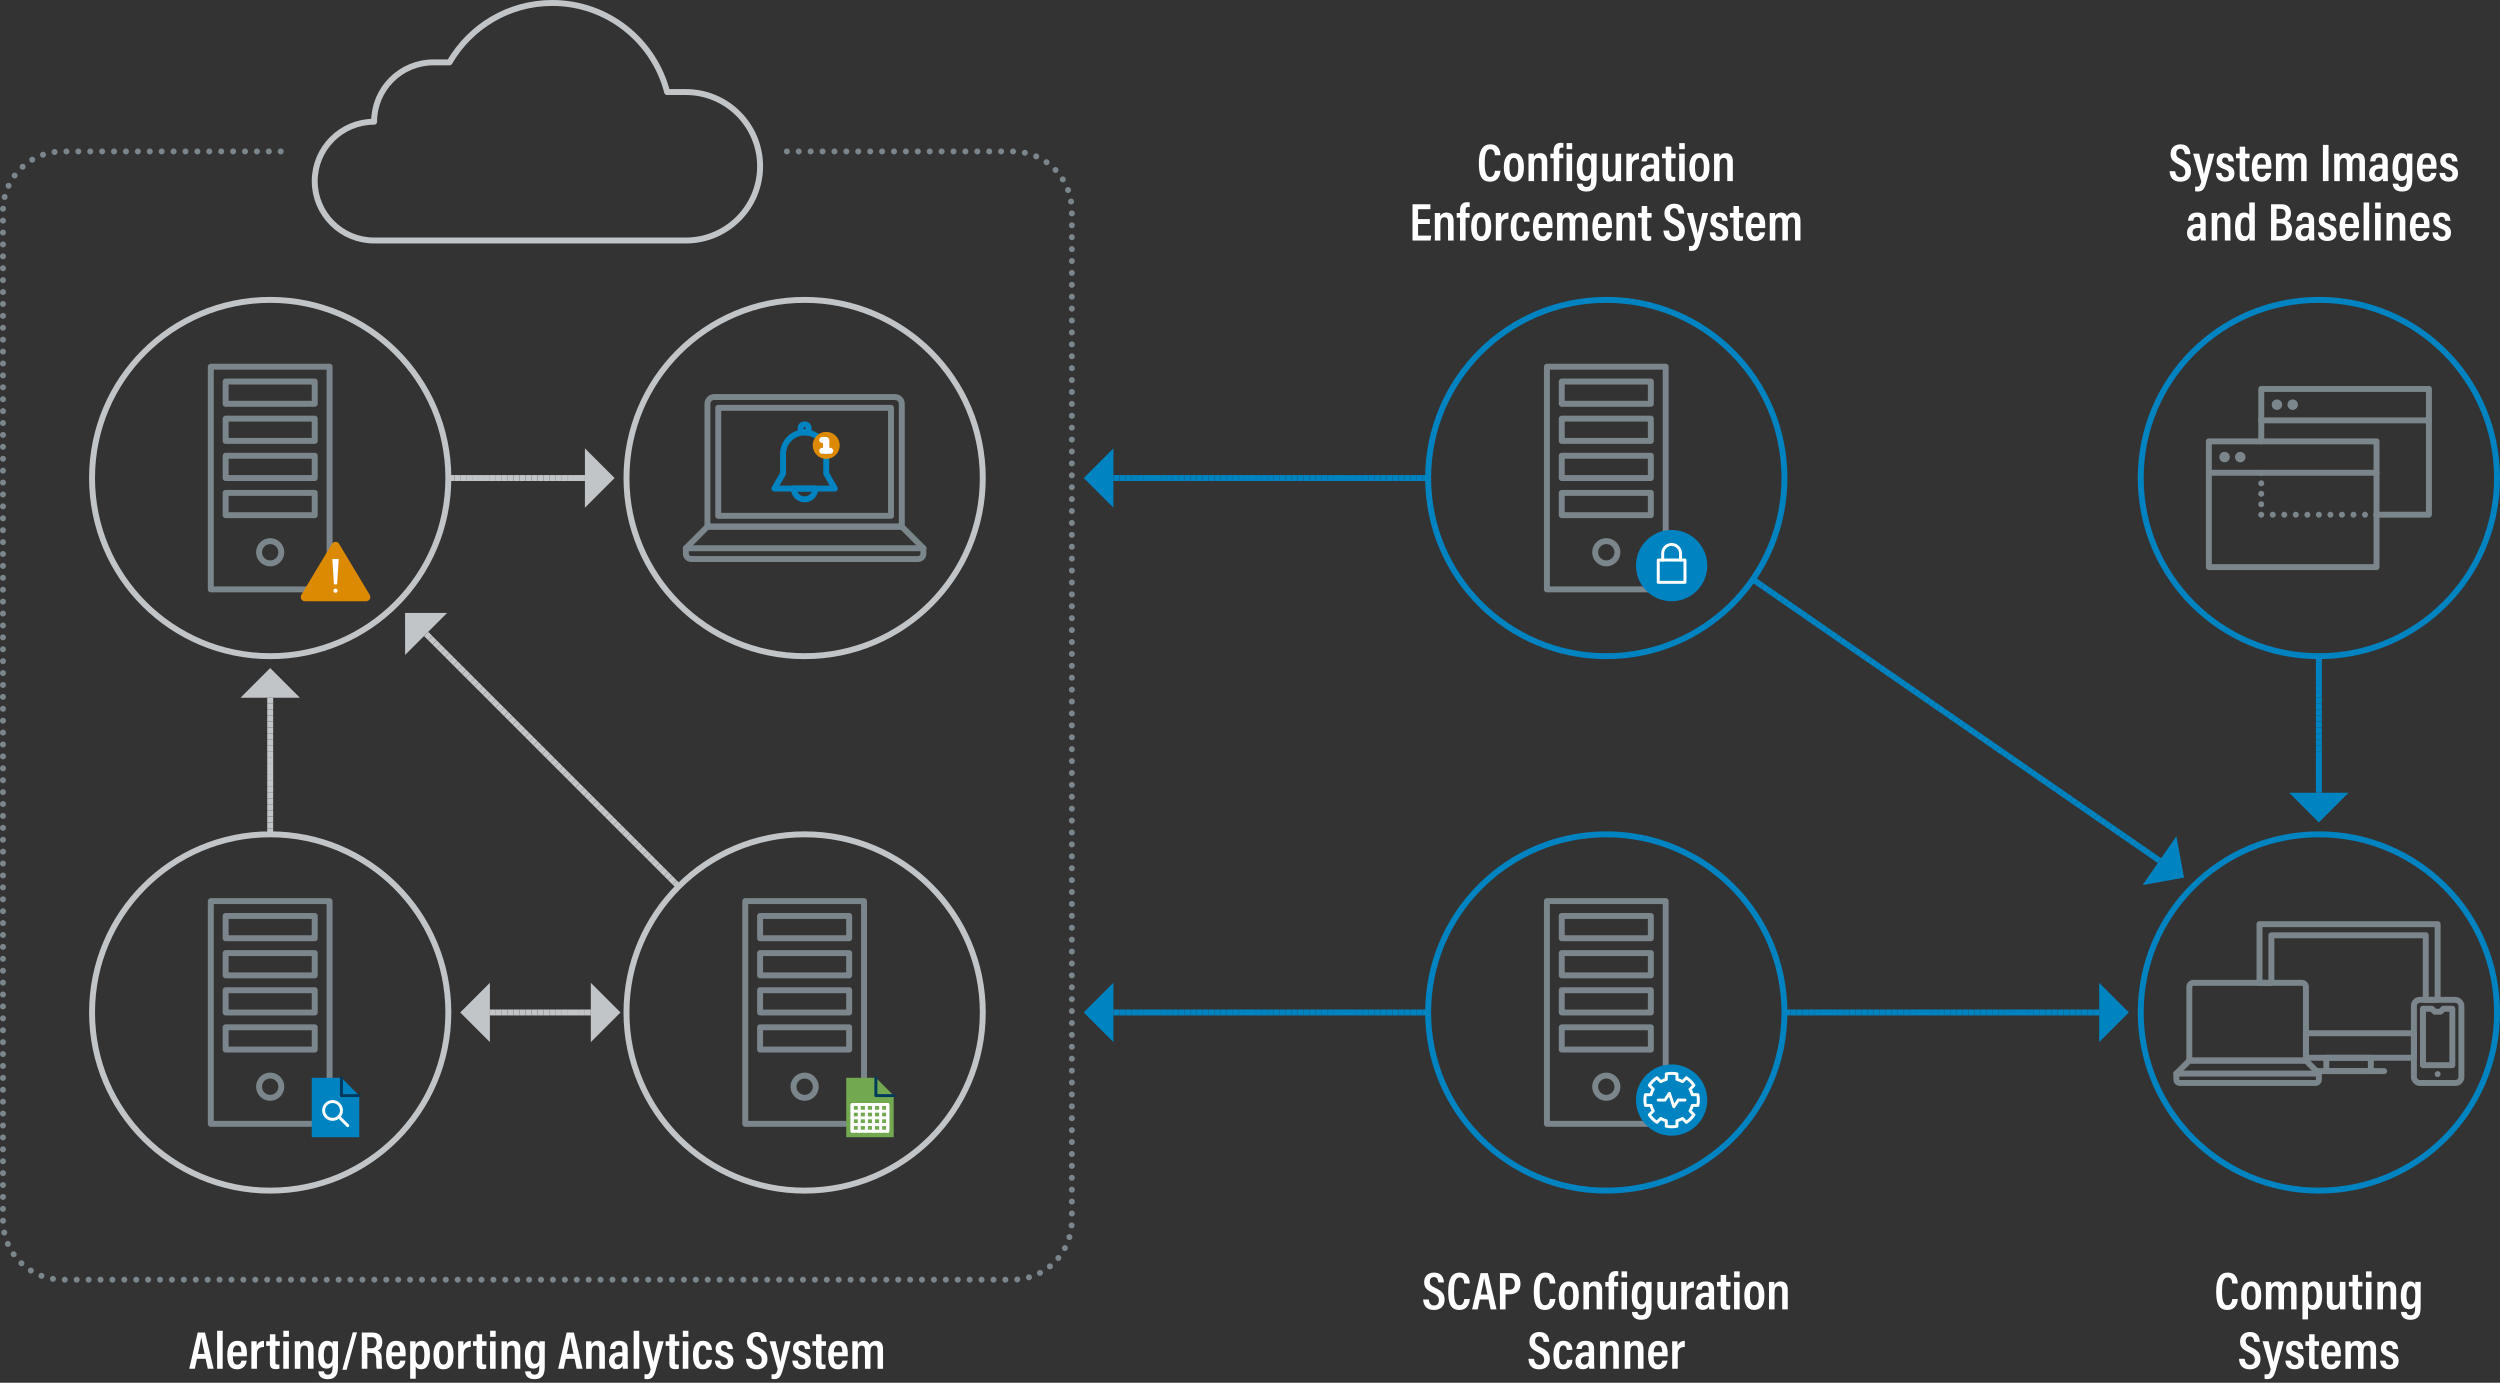 <?xml version="1.0" encoding="UTF-8"?>
<svg id="Layer_2" data-name="Layer 2" xmlns="http://www.w3.org/2000/svg" width="842" height="465.698" viewBox="0 0 842 465.698">
  <rect x="0" y="0" width="842" height="465.698" fill="#333333" stroke="none"/>
  <g id="diagram">
    <g>
      <rect x="226.865" y="296.862" width="2" height="2.005" transform="translate(-143.882 248.367) rotate(-45)" fill="#c1c5c8"/>
      <rect x="225.447" y="295.445" width="2" height="2.005" transform="translate(-143.295 246.95) rotate(-45)" fill="#c1c5c8"/>
      <rect x="224.029" y="294.027" width="2" height="2.005" transform="translate(-142.707 245.524) rotate(-44.999)" fill="#c1c5c8"/>
      <rect x="222.612" y="292.609" width="2" height="2.005" transform="translate(-142.121 244.114) rotate(-45)" fill="#c1c5c8"/>
      <rect x="221.194" y="291.192" width="2" height="2.005" transform="translate(-141.534 242.705) rotate(-45.001)" fill="#c1c5c8"/>
      <rect x="219.777" y="289.774" width="2" height="2.005" transform="translate(-140.946 241.279) rotate(-45)" fill="#c1c5c8"/>
      <rect x="218.359" y="288.356" width="2" height="2.005" transform="translate(-140.358 239.854) rotate(-44.999)" fill="#c1c5c8"/>
      <rect x="216.941" y="286.939" width="2" height="2.005" transform="translate(-139.772 238.444) rotate(-45)" fill="#c1c5c8"/>
      <rect x="215.524" y="285.521" width="2" height="2.005" transform="translate(-139.186 237.034) rotate(-45.001)" fill="#c1c5c8"/>
      <rect x="214.106" y="284.103" width="2" height="2.005" transform="translate(-138.597 235.608) rotate(-45)" fill="#c1c5c8"/>
      <rect x="212.688" y="282.686" width="2" height="2.005" transform="translate(-138.009 234.183) rotate(-44.999)" fill="#c1c5c8"/>
      <rect x="211.271" y="281.268" width="2" height="2.005" transform="translate(-137.423 232.773) rotate(-45)" fill="#c1c5c8"/>
      <rect x="209.853" y="279.851" width="2" height="2.005" transform="translate(-136.837 231.363) rotate(-45.001)" fill="#c1c5c8"/>
      <rect x="208.435" y="278.433" width="2" height="2.005" transform="translate(-136.248 229.938) rotate(-45)" fill="#c1c5c8"/>
      <rect x="207.018" y="277.015" width="2" height="2.005" transform="translate(-135.66 228.513) rotate(-44.999)" fill="#c1c5c8"/>
      <rect x="205.6" y="275.598" width="2" height="2.005" transform="translate(-135.074 227.103) rotate(-45)" fill="#c1c5c8"/>
      <rect x="204.182" y="274.18" width="2" height="2.005" transform="translate(-134.488 225.692) rotate(-45.001)" fill="#c1c5c8"/>
      <rect x="202.765" y="272.762" width="2" height="2.005" transform="translate(-133.9 224.267) rotate(-45)" fill="#c1c5c8"/>
      <rect x="201.347" y="271.345" width="2" height="2.005" transform="translate(-133.311 222.842) rotate(-44.999)" fill="#c1c5c8"/>
      <rect x="199.929" y="269.927" width="2" height="2.005" transform="translate(-132.726 221.436) rotate(-45.001)" fill="#c1c5c8"/>
      <rect x="198.512" y="268.509" width="2" height="2.005" transform="translate(-132.138 220.014) rotate(-45)" fill="#c1c5c8"/>
      <rect x="197.094" y="267.092" width="2" height="2.005" transform="translate(-131.551 218.6) rotate(-45.001)" fill="#c1c5c8"/>
      <rect x="195.676" y="265.674" width="2" height="2.005" transform="translate(-130.964 217.179) rotate(-45)" fill="#c1c5c8"/>
      <rect x="194.259" y="264.256" width="2" height="2.005" transform="translate(-130.375 215.754) rotate(-44.999)" fill="#c1c5c8"/>
      <rect x="192.841" y="262.839" width="2" height="2.005" transform="translate(-129.79 214.347) rotate(-45.001)" fill="#c1c5c8"/>
      <rect x="191.424" y="261.421" width="2" height="2.005" transform="translate(-129.202 212.926) rotate(-45)" fill="#c1c5c8"/>
      <rect x="190.006" y="260.003" width="2" height="2.005" transform="translate(-128.615 211.512) rotate(-45.001)" fill="#c1c5c8"/>
      <rect x="188.588" y="258.586" width="2" height="2.005" transform="translate(-128.026 210.084) rotate(-44.999)" fill="#c1c5c8"/>
      <rect x="187.171" y="257.168" width="2" height="2.005" transform="translate(-127.441 208.677) rotate(-45.001)" fill="#c1c5c8"/>
      <rect x="185.753" y="255.751" width="2" height="2.005" transform="translate(-126.853 207.255) rotate(-45)" fill="#c1c5c8"/>
      <rect x="184.335" y="254.333" width="2" height="2.005" transform="translate(-126.266 205.841) rotate(-45.001)" fill="#c1c5c8"/>
      <rect x="182.918" y="252.915" width="2" height="2.005" transform="translate(-125.678 204.414) rotate(-44.999)" fill="#c1c5c8"/>
      <rect x="181.5" y="251.498" width="2" height="2.005" transform="translate(-125.092 203.006) rotate(-45.001)" fill="#c1c5c8"/>
      <rect x="180.082" y="250.08" width="2" height="2.005" transform="translate(-124.504 201.585) rotate(-45)" fill="#c1c5c8"/>
      <rect x="178.665" y="248.662" width="2" height="2.005" transform="translate(-123.918 200.17) rotate(-45.001)" fill="#c1c5c8"/>
      <rect x="177.247" y="247.245" width="2" height="2.005" transform="translate(-123.329 198.743) rotate(-44.999)" fill="#c1c5c8"/>
      <rect x="175.829" y="245.827" width="2" height="2.005" transform="translate(-122.743 197.335) rotate(-45.001)" fill="#c1c5c8"/>
      <rect x="174.412" y="244.409" width="2" height="2.005" transform="translate(-122.155 195.914) rotate(-45)" fill="#c1c5c8"/>
      <rect x="172.994" y="242.992" width="2" height="2.005" transform="translate(-121.569 194.5) rotate(-45.001)" fill="#c1c5c8"/>
      <rect x="171.576" y="241.574" width="2" height="2.005" transform="translate(-120.98 193.073) rotate(-44.999)" fill="#c1c5c8"/>
      <rect x="170.159" y="240.156" width="2" height="2.005" transform="translate(-120.394 191.664) rotate(-45.001)" fill="#c1c5c8"/>
      <rect x="168.741" y="238.739" width="2" height="2.005" transform="translate(-119.807 190.244) rotate(-45)" fill="#c1c5c8"/>
      <rect x="167.324" y="237.321" width="2" height="2.005" transform="translate(-119.22 188.829) rotate(-45.001)" fill="#c1c5c8"/>
      <rect x="165.906" y="235.903" width="2" height="2.005" transform="translate(-118.632 187.408) rotate(-45)" fill="#c1c5c8"/>
      <rect x="164.488" y="234.486" width="2" height="2.005" transform="translate(-118.044 185.985) rotate(-44.999)" fill="#c1c5c8"/>
      <rect x="163.071" y="233.068" width="2" height="2.005" transform="translate(-117.458 184.576) rotate(-45.001)" fill="#c1c5c8"/>
      <rect x="161.653" y="231.65" width="2" height="2.005" transform="translate(-116.871 183.155) rotate(-45)" fill="#c1c5c8"/>
      <rect x="160.235" y="230.233" width="2" height="2.005" transform="translate(-116.284 181.741) rotate(-45.001)" fill="#c1c5c8"/>
      <rect x="158.818" y="228.815" width="2" height="2.005" transform="translate(-115.695 180.314) rotate(-44.999)" fill="#c1c5c8"/>
      <rect x="157.4" y="227.398" width="2" height="2.005" transform="translate(-115.109 178.905) rotate(-45.001)" fill="#c1c5c8"/>
      <rect x="155.982" y="225.98" width="2" height="2.005" transform="translate(-114.522 177.485) rotate(-45)" fill="#c1c5c8"/>
      <rect x="154.565" y="224.562" width="2" height="2.005" transform="translate(-113.935 176.07) rotate(-45.001)" fill="#c1c5c8"/>
      <rect x="153.147" y="223.145" width="2" height="2.005" transform="translate(-113.346 174.644) rotate(-44.999)" fill="#c1c5c8"/>
      <rect x="151.729" y="221.727" width="2" height="2.005" transform="translate(-112.761 173.235) rotate(-45.001)" fill="#c1c5c8"/>
      <rect x="150.312" y="220.309" width="2" height="2.005" transform="translate(-112.173 171.814) rotate(-45)" fill="#c1c5c8"/>
      <rect x="148.894" y="218.892" width="2" height="2.005" transform="translate(-111.586 170.399) rotate(-45.001)" fill="#c1c5c8"/>
      <rect x="147.476" y="217.474" width="2" height="2.005" transform="translate(-110.997 168.973) rotate(-44.999)" fill="#c1c5c8"/>
      <rect x="146.059" y="216.056" width="2" height="2.005" transform="translate(-110.412 167.564) rotate(-45.001)" fill="#c1c5c8"/>
      <rect x="144.641" y="214.639" width="2" height="2.005" transform="translate(-109.824 166.144) rotate(-45)" fill="#c1c5c8"/>
      <rect x="143.223" y="213.221" width="2" height="2.005" transform="translate(-109.237 164.729) rotate(-45.001)" fill="#c1c5c8"/>
      <polygon points="136.426 206.426 150.586 206.444 136.444 220.586 136.426 206.426" fill="#c1c5c8"/>
    </g>
    <g>
      <rect x="90" y="279" width="2" height="2" fill="#c1c5c8"/>
      <rect x="90" y="277" width="2" height="2" fill="#c1c5c8"/>
      <rect x="90" y="275" width="2" height="2" fill="#c1c5c8"/>
      <rect x="90" y="273" width="2" height="2" fill="#c1c5c8"/>
      <rect x="90" y="271" width="2" height="2" fill="#c1c5c8"/>
      <rect x="90" y="269" width="2" height="2" fill="#c1c5c8"/>
      <rect x="90" y="267" width="2" height="2" fill="#c1c5c8"/>
      <rect x="90" y="265" width="2" height="2" fill="#c1c5c8"/>
      <rect x="90" y="263" width="2" height="2" fill="#c1c5c8"/>
      <rect x="90" y="261" width="2" height="2" fill="#c1c5c8"/>
      <rect x="90" y="259" width="2" height="2" fill="#c1c5c8"/>
      <rect x="90" y="257" width="2" height="2" fill="#c1c5c8"/>
      <rect x="90" y="255" width="2" height="2" fill="#c1c5c8"/>
      <rect x="90" y="253" width="2" height="2" fill="#c1c5c8"/>
      <rect x="90" y="251" width="2" height="2" fill="#c1c5c8"/>
      <rect x="90" y="249" width="2" height="2" fill="#c1c5c8"/>
      <rect x="90" y="247" width="2" height="2" fill="#c1c5c8"/>
      <rect x="90" y="245" width="2" height="2" fill="#c1c5c8"/>
      <rect x="90" y="243" width="2" height="2" fill="#c1c5c8"/>
      <rect x="90" y="241" width="2" height="2" fill="#c1c5c8"/>
      <rect x="90" y="239" width="2" height="2" fill="#c1c5c8"/>
      <rect x="90" y="237" width="2" height="2" fill="#c1c5c8"/>
      <rect x="90" y="235" width="2" height="2" fill="#c1c5c8"/>
      <polygon points="91 225 101 235 81 235 91 225" fill="#c1c5c8"/>
    </g>
    <g>
      <rect x="151" y="160" width="2" height="2" fill="#c1c5c8"/>
      <rect x="153" y="160" width="2" height="2" fill="#c1c5c8"/>
      <rect x="155" y="160" width="2" height="2" fill="#c1c5c8"/>
      <rect x="157" y="160" width="2" height="2" fill="#c1c5c8"/>
      <rect x="159" y="160" width="2" height="2" fill="#c1c5c8"/>
      <rect x="161" y="160" width="2" height="2" fill="#c1c5c8"/>
      <rect x="163" y="160" width="2" height="2" fill="#c1c5c8"/>
      <rect x="165" y="160" width="2" height="2" fill="#c1c5c8"/>
      <rect x="167" y="160" width="2" height="2" fill="#c1c5c8"/>
      <rect x="169" y="160" width="2" height="2" fill="#c1c5c8"/>
      <rect x="171" y="160" width="2" height="2" fill="#c1c5c8"/>
      <rect x="173" y="160" width="2" height="2" fill="#c1c5c8"/>
      <rect x="175" y="160" width="2" height="2" fill="#c1c5c8"/>
      <rect x="177" y="160" width="2" height="2" fill="#c1c5c8"/>
      <rect x="179" y="160" width="2" height="2" fill="#c1c5c8"/>
      <rect x="181" y="160" width="2" height="2" fill="#c1c5c8"/>
      <rect x="183" y="160" width="2" height="2" fill="#c1c5c8"/>
      <rect x="185" y="160" width="2" height="2" fill="#c1c5c8"/>
      <rect x="187" y="160" width="2" height="2" fill="#c1c5c8"/>
      <rect x="189" y="160" width="2" height="2" fill="#c1c5c8"/>
      <rect x="191" y="160" width="2" height="2" fill="#c1c5c8"/>
      <rect x="193" y="160" width="2" height="2" fill="#c1c5c8"/>
      <rect x="195" y="160" width="2" height="2" fill="#c1c5c8"/>
      <polygon points="207 161 197 171 197 151 207 161" fill="#c1c5c8"/>
    </g>
    <g>
      <polygon points="208.983 341 198.986 331 198.986 351 208.983 341" fill="#c1c5c8"/>
      <rect x="196.987" y="340" width="1.999" height="2" fill="#c1c5c8"/>
      <rect x="194.988" y="340" width="1.999" height="2" fill="#c1c5c8"/>
      <rect x="192.988" y="340" width="1.999" height="2" fill="#c1c5c8"/>
      <rect x="190.989" y="340" width="1.999" height="2" fill="#c1c5c8"/>
      <rect x="188.989" y="340" width="1.999" height="2" fill="#c1c5c8"/>
      <rect x="186.99" y="340" width="1.999" height="2" fill="#c1c5c8"/>
      <rect x="184.991" y="340" width="1.999" height="2" fill="#c1c5c8"/>
      <rect x="182.991" y="340" width="1.999" height="2" fill="#c1c5c8"/>
      <rect x="180.992" y="340" width="1.999" height="2" fill="#c1c5c8"/>
      <rect x="178.993" y="340" width="1.999" height="2" fill="#c1c5c8"/>
      <rect x="176.993" y="340" width="1.999" height="2" fill="#c1c5c8"/>
      <rect x="174.994" y="340" width="1.999" height="2" fill="#c1c5c8"/>
      <rect x="172.994" y="340" width="1.999" height="2" fill="#c1c5c8"/>
      <rect x="170.995" y="340" width="1.999" height="2" fill="#c1c5c8"/>
      <rect x="168.996" y="340" width="1.999" height="2" fill="#c1c5c8"/>
      <rect x="166.996" y="340" width="1.999" height="2" fill="#c1c5c8"/>
      <rect x="164.997" y="340" width="1.999" height="2" fill="#c1c5c8"/>
      <polygon points="155 341 164.997 331 164.997 351 155 341" fill="#c1c5c8"/>
    </g>
    <path d="m331,341c0,16.569-6.716,31.569-17.574,42.426-10.858,10.858-25.858,17.574-42.426,17.574s-31.569-6.716-42.426-17.574c-10.858-10.858-17.574-25.858-17.574-42.426,0-16.569,6.716-31.569,17.574-42.426,10.858-10.858,25.858-17.574,42.426-17.574s31.569,6.716,42.426,17.574c10.858,10.858,17.574,25.858,17.574,42.426Z" fill="none" stroke="#c1c5c8" stroke-miterlimit="10" stroke-width="2"/>
    <g>
      <path d="m66.326,457.651l-.702,3.349h-1.891l2.863-12.208h2.448l2.917,12.208h-1.98l-.721-3.349h-2.935Zm2.593-1.657c-.54-2.557-.937-4.339-1.116-5.438h-.054c-.145,1.116-.576,3.062-1.081,5.438h2.251Z" fill="#fff"/>
      <path d="m73.129,461v-12.802h1.873v12.802h-1.873Z" fill="#fff"/>
      <path d="m78.422,456.822c0,1.387.198,2.791,1.477,2.791,1.188,0,1.351-1.062,1.387-1.368h1.8c-.036.271-.27,2.935-3.223,2.935-2.898,0-3.312-2.521-3.312-4.843,0-2.936,1.08-4.754,3.366-4.754,2.611,0,3.241,2.017,3.241,4.394,0,.27-.018.666-.036.846h-4.699Zm2.881-1.368c0-1.134-.18-2.322-1.387-2.322-1.386,0-1.458,1.656-1.477,2.322h2.863Z" fill="#fff"/>
      <path d="m84.667,454.878c0-1.494,0-2.467-.018-3.133h1.782c.018.181.054.595.054,1.566.36-1.08,1.207-1.71,2.431-1.71v2.07c-1.53,0-2.376.63-2.376,2.358v4.97h-1.873v-6.122Z" fill="#fff"/>
      <path d="m89.652,451.745h1.242v-2.358h1.854v2.358h1.494v1.549h-1.494v5.401c0,.576.108.9.792.9.216,0,.396,0,.559-.036v1.387c-.36.162-.9.18-1.225.18-1.351,0-1.98-.504-1.98-2.106v-5.726h-1.242v-1.549Z" fill="#fff"/>
      <path d="m95.412,451.745h1.873v9.255h-1.873v-9.255Zm.018-1.494v-2.053h1.873v2.053h-1.873Z" fill="#fff"/>
      <path d="m99.282,454.626c0-1.908,0-2.413-.018-2.881h1.8c.036.234.055.612.055,1.044.288-.576.882-1.206,2.106-1.206,1.44,0,2.377.883,2.377,2.809v6.608h-1.873v-6.193c0-.991-.252-1.621-1.17-1.621-.973,0-1.404.576-1.404,2.161v5.653h-1.873v-6.374Z" fill="#fff"/>
      <path d="m113.828,460.298c0,2.575-.702,4.213-3.457,4.213-2.539,0-3.097-1.548-3.151-2.646h1.873c.036.36.198,1.116,1.351,1.116,1.296,0,1.548-.973,1.548-2.683v-.559c-.342.829-1.08,1.207-2.034,1.207-1.944,0-2.809-1.675-2.809-4.466,0-3.223,1.17-4.897,3.007-4.897,1.224,0,1.674.595,1.836,1.062,0-.324.055-.685.072-.9h1.801c-.019.54-.036,1.477-.036,2.755v5.798Zm-3.295-.937c1.206,0,1.494-1.17,1.494-3.205,0-1.836-.162-2.971-1.404-2.971-1.008,0-1.566,1.045-1.566,3.241,0,2.017.522,2.935,1.477,2.935Z" fill="#fff"/>
      <path d="m115.302,461.36l3.512-12.64h1.422l-3.493,12.64h-1.44Z" fill="#fff"/>
      <path d="m123.727,455.652v5.348h-1.873v-12.208h3.547c2.161,0,3.35,1.171,3.35,3.277,0,1.782-.937,2.557-1.603,2.809,1.008.433,1.422,1.297,1.422,3.062v.485c0,1.297.055,1.927.162,2.575h-1.836c-.181-.559-.198-1.566-.198-2.593v-.433c0-1.674-.36-2.322-1.837-2.322h-1.134Zm0-1.549h1.224c1.369,0,1.891-.666,1.891-1.962,0-1.099-.521-1.783-1.71-1.783h-1.404v3.745Z" fill="#fff"/>
      <path d="m131.898,456.822c0,1.387.198,2.791,1.477,2.791,1.188,0,1.351-1.062,1.387-1.368h1.8c-.036.271-.27,2.935-3.223,2.935-2.898,0-3.312-2.521-3.312-4.843,0-2.936,1.08-4.754,3.366-4.754,2.611,0,3.241,2.017,3.241,4.394,0,.27-.018.666-.036.846h-4.699Zm2.881-1.368c0-1.134-.18-2.322-1.387-2.322-1.386,0-1.458,1.656-1.477,2.322h2.863Z" fill="#fff"/>
      <path d="m138.144,464.367v-9.939c0-1.26,0-2.106-.018-2.683h1.8c.036.198.055.702.055,1.099.306-.666.882-1.261,2.124-1.261,1.729,0,2.701,1.513,2.701,4.646,0,3.511-1.188,4.951-2.971,4.951-1.009,0-1.549-.45-1.818-.972v4.159h-1.873Zm3.277-11.182c-1.188,0-1.477,1.135-1.477,3.079,0,2.143.144,3.312,1.44,3.312,1.026,0,1.53-1.152,1.53-3.259,0-2.25-.486-3.133-1.494-3.133Z" fill="#fff"/>
      <path d="m152.761,456.282c0,3.331-1.188,4.897-3.403,4.897-2.214,0-3.366-1.512-3.366-4.861,0-3.24,1.35-4.735,3.457-4.735,2.16,0,3.312,1.603,3.312,4.699Zm-4.88.036c0,2.161.433,3.277,1.513,3.277,1.045,0,1.477-1.116,1.477-3.259,0-2.161-.432-3.169-1.477-3.169-1.026,0-1.513.99-1.513,3.15Z" fill="#fff"/>
      <path d="m154.307,454.878c0-1.494,0-2.467-.018-3.133h1.782c.018.181.054.595.054,1.566.36-1.08,1.207-1.71,2.431-1.71v2.07c-1.53,0-2.376.63-2.376,2.358v4.97h-1.873v-6.122Z" fill="#fff"/>
      <path d="m159.292,451.745h1.242v-2.358h1.854v2.358h1.494v1.549h-1.494v5.401c0,.576.108.9.792.9.216,0,.396,0,.559-.036v1.387c-.36.162-.9.18-1.225.18-1.351,0-1.98-.504-1.98-2.106v-5.726h-1.242v-1.549Z" fill="#fff"/>
      <path d="m165.053,451.745h1.873v9.255h-1.873v-9.255Zm.018-1.494v-2.053h1.873v2.053h-1.873Z" fill="#fff"/>
      <path d="m168.922,454.626c0-1.908,0-2.413-.018-2.881h1.8c.036.234.055.612.055,1.044.288-.576.882-1.206,2.106-1.206,1.44,0,2.377.883,2.377,2.809v6.608h-1.873v-6.193c0-.991-.252-1.621-1.17-1.621-.973,0-1.404.576-1.404,2.161v5.653h-1.873v-6.374Z" fill="#fff"/>
      <path d="m183.468,460.298c0,2.575-.702,4.213-3.457,4.213-2.539,0-3.097-1.548-3.151-2.646h1.873c.036.36.198,1.116,1.351,1.116,1.296,0,1.548-.973,1.548-2.683v-.559c-.342.829-1.08,1.207-2.034,1.207-1.944,0-2.809-1.675-2.809-4.466,0-3.223,1.17-4.897,3.007-4.897,1.224,0,1.674.595,1.836,1.062,0-.324.055-.685.072-.9h1.801c-.019.54-.036,1.477-.036,2.755v5.798Zm-3.295-.937c1.206,0,1.494-1.17,1.494-3.205,0-1.836-.162-2.971-1.404-2.971-1.009,0-1.566,1.045-1.566,3.241,0,2.017.522,2.935,1.477,2.935Z" fill="#fff"/>
      <path d="m190.576,457.651l-.702,3.349h-1.891l2.863-12.208h2.448l2.917,12.208h-1.98l-.721-3.349h-2.935Zm2.593-1.657c-.54-2.557-.937-4.339-1.116-5.438h-.054c-.145,1.116-.576,3.062-1.081,5.438h2.251Z" fill="#fff"/>
      <path d="m197.397,454.626c0-1.908,0-2.413-.018-2.881h1.8c.036.234.055.612.055,1.044.288-.576.882-1.206,2.106-1.206,1.44,0,2.377.883,2.377,2.809v6.608h-1.873v-6.193c0-.991-.252-1.621-1.17-1.621-.973,0-1.404.576-1.404,2.161v5.653h-1.873v-6.374Z" fill="#fff"/>
      <path d="m211.404,459.109c0,.504.054,1.513.072,1.891h-1.693c-.035-.198-.09-.63-.09-.918-.342.63-.99,1.08-2.124,1.08-1.765,0-2.449-1.404-2.449-2.719,0-1.837,1.261-3.025,3.638-3.025.342,0,.594,0,.828.036v-1.098c0-.595-.108-1.314-1.135-1.314-1.044,0-1.152.702-1.206,1.314h-1.765c.036-1.351.666-2.773,3.043-2.773,1.908,0,2.881.9,2.881,2.647v4.879Zm-1.783-2.287c-.216-.035-.432-.035-.773-.035-1.351,0-1.873.647-1.873,1.494,0,.666.324,1.351,1.188,1.351,1.171,0,1.458-.864,1.458-2.431v-.379Z" fill="#fff"/>
      <path d="m213.418,461v-12.802h1.873v12.802h-1.873Z" fill="#fff"/>
      <path d="m218.422,451.745c.792,3.277,1.477,5.888,1.585,6.968h.018c.216-1.242.9-4.104,1.603-6.968h1.891l-2.683,9.687c-.774,2.827-1.692,3.062-2.989,3.062-.234,0-.559-.019-.774-.072v-1.584c.126.018.433.036.648.036.864,0,1.135-.486,1.423-1.729l-2.755-9.399h2.034Z" fill="#fff"/>
      <path d="m224.199,451.745h1.242v-2.358h1.854v2.358h1.494v1.549h-1.494v5.401c0,.576.108.9.792.9.216,0,.396,0,.559-.036v1.387c-.36.162-.9.18-1.225.18-1.351,0-1.98-.504-1.98-2.106v-5.726h-1.242v-1.549Z" fill="#fff"/>
      <path d="m229.959,451.745h1.873v9.255h-1.873v-9.255Zm.018-1.494v-2.053h1.873v2.053h-1.873Z" fill="#fff"/>
      <path d="m239.789,457.975c-.036.648-.216,3.188-3.151,3.188-2.574,0-3.24-2.125-3.24-4.861,0-2.503.828-4.718,3.349-4.718,2.917,0,3.024,2.575,3.043,3.079h-1.891c-.018-.36-.09-1.53-1.17-1.53-1.062,0-1.441,1.188-1.441,3.187,0,2.089.379,3.277,1.405,3.277,1.116,0,1.224-1.116,1.278-1.621h1.818Z" fill="#fff"/>
      <path d="m242.613,458.245c.018.756.396,1.477,1.351,1.477.81,0,1.188-.468,1.188-1.152,0-.756-.36-1.135-1.495-1.566-2.089-.774-2.629-1.513-2.629-2.845,0-1.242.774-2.575,2.881-2.575,2.305,0,2.899,1.566,2.899,2.791h-1.801c0-.36-.072-1.351-1.152-1.351-.666,0-1.008.414-1.008,1.009,0,.63.323.936,1.494,1.368,1.908.72,2.665,1.44,2.665,2.953,0,1.782-1.117,2.809-3.134,2.809-2.106,0-3.078-1.261-3.097-2.917h1.837Z" fill="#fff"/>
      <path d="m253.143,457.651c.108,1.098.576,2.034,1.765,2.034,1.152,0,1.639-.685,1.639-1.765,0-1.099-.505-1.71-2.089-2.484-2.035-.954-2.863-1.818-2.863-3.619,0-1.854,1.207-3.205,3.331-3.205,2.611,0,3.277,1.801,3.313,3.331h-1.854c-.072-.648-.252-1.818-1.495-1.818-.972,0-1.404.648-1.404,1.53,0,.973.433,1.44,1.909,2.125,2.16,1.008,3.079,1.998,3.079,3.979,0,1.909-1.152,3.439-3.619,3.439-2.684,0-3.512-1.729-3.602-3.547h1.891Z" fill="#fff"/>
      <path d="m261.206,451.745c.792,3.277,1.477,5.888,1.585,6.968h.018c.216-1.242.9-4.104,1.603-6.968h1.891l-2.683,9.687c-.774,2.827-1.692,3.062-2.989,3.062-.234,0-.558-.019-.774-.072v-1.584c.126.018.433.036.648.036.864,0,1.135-.486,1.423-1.729l-2.755-9.399h2.034Z" fill="#fff"/>
      <path d="m268.694,458.245c.018.756.396,1.477,1.351,1.477.81,0,1.188-.468,1.188-1.152,0-.756-.359-1.135-1.494-1.566-2.089-.774-2.629-1.513-2.629-2.845,0-1.242.774-2.575,2.881-2.575,2.305,0,2.899,1.566,2.899,2.791h-1.801c0-.36-.072-1.351-1.152-1.351-.666,0-1.009.414-1.009,1.009,0,.63.324.936,1.495,1.368,1.908.72,2.665,1.44,2.665,2.953,0,1.782-1.117,2.809-3.134,2.809-2.106,0-3.078-1.261-3.097-2.917h1.837Z" fill="#fff"/>
      <path d="m273.607,451.745h1.242v-2.358h1.854v2.358h1.494v1.549h-1.494v5.401c0,.576.108.9.792.9.216,0,.396,0,.559-.036v1.387c-.36.162-.9.18-1.225.18-1.351,0-1.98-.504-1.98-2.106v-5.726h-1.242v-1.549Z" fill="#fff"/>
      <path d="m280.808,456.822c0,1.387.198,2.791,1.477,2.791,1.188,0,1.351-1.062,1.387-1.368h1.8c-.035.271-.27,2.935-3.223,2.935-2.898,0-3.312-2.521-3.312-4.843,0-2.936,1.08-4.754,3.366-4.754,2.611,0,3.241,2.017,3.241,4.394,0,.27-.018.666-.036.846h-4.699Zm2.881-1.368c0-1.134-.18-2.322-1.387-2.322-1.386,0-1.458,1.656-1.476,2.322h2.862Z" fill="#fff"/>
      <path d="m287.07,454.518c0-1.764,0-2.358-.018-2.772h1.782c.036.216.055.685.055,1.026.414-.756,1.08-1.188,2.053-1.188.99,0,1.603.45,1.89,1.297.36-.667,1.045-1.297,2.27-1.297,1.26,0,2.305.63,2.305,2.755v6.662h-1.837v-6.374c0-.811-.252-1.44-1.099-1.44-.972,0-1.296.792-1.296,1.963v5.852h-1.854v-6.338c0-.954-.307-1.458-1.08-1.458-.937,0-1.314.737-1.314,2.034v5.762h-1.855v-6.482Z" fill="#fff"/>
    </g>
    <g>
      <path d="m505.373,57.507c-.055.648-.324,3.691-3.547,3.691-3.404,0-3.746-3.188-3.746-6.338,0-3.817,1.08-6.248,3.871-6.248,3.133,0,3.367,2.772,3.402,3.673h-1.891c-.018-.414-.07-2.053-1.529-2.053-1.566,0-1.891,2.017-1.891,4.664,0,2.395.252,4.699,1.818,4.699,1.404,0,1.566-1.566,1.621-2.089h1.891Z" fill="#fff"/>
      <path d="m513.256,56.282c0,3.331-1.189,4.897-3.404,4.897-2.213,0-3.365-1.512-3.365-4.861,0-3.24,1.35-4.735,3.457-4.735,2.16,0,3.312,1.603,3.312,4.699Zm-4.881.036c0,2.161.434,3.277,1.514,3.277,1.045,0,1.477-1.116,1.477-3.259,0-2.161-.432-3.169-1.477-3.169-1.027,0-1.514.99-1.514,3.15Z" fill="#fff"/>
      <path d="m514.801,54.626c0-1.908,0-2.413-.018-2.881h1.801c.035.234.055.612.055,1.044.287-.576.881-1.206,2.105-1.206,1.441,0,2.377.883,2.377,2.809v6.608h-1.873v-6.193c0-.991-.252-1.621-1.17-1.621-.973,0-1.404.576-1.404,2.161v5.653h-1.873v-6.374Z" fill="#fff"/>
      <path d="m523.279,61v-7.706h-1.115v-1.549h1.115v-1.026c0-1.494.648-2.629,2.432-2.629.287,0,.648.036.828.09v1.585c-.162-.036-.342-.054-.541-.054-.646,0-.846.378-.846,1.116v.918h1.369v1.549h-1.369v7.706h-1.873Z" fill="#fff"/>
      <path d="m527.617,51.745h1.873v9.255h-1.873v-9.255Zm.018-1.494v-2.053h1.873v2.053h-1.873Z" fill="#fff"/>
      <path d="m537.734,60.298c0,2.575-.701,4.213-3.457,4.213-2.539,0-3.096-1.548-3.15-2.646h1.873c.035.36.197,1.116,1.35,1.116,1.297,0,1.549-.973,1.549-2.683v-.559c-.342.829-1.08,1.207-2.035,1.207-1.943,0-2.809-1.675-2.809-4.466,0-3.223,1.17-4.897,3.008-4.897,1.223,0,1.674.595,1.836,1.062,0-.324.055-.685.072-.9h1.801c-.02.54-.037,1.477-.037,2.755v5.798Zm-3.295-.937c1.207,0,1.494-1.17,1.494-3.205,0-1.836-.162-2.971-1.404-2.971-1.008,0-1.566,1.045-1.566,3.241,0,2.017.523,2.935,1.477,2.935Z" fill="#fff"/>
      <path d="m545.979,58.335c0,1.297,0,2.197.018,2.665h-1.781c-.055-.271-.072-.685-.09-1.08-.379.864-1.08,1.242-2.107,1.242-1.225,0-2.305-.576-2.305-2.772v-6.645h1.873v6.212c0,1.009.234,1.603,1.098,1.603.883,0,1.422-.504,1.422-2.161v-5.653h1.873v6.59Z" fill="#fff"/>
      <path d="m547.76,54.878c0-1.494,0-2.467-.018-3.133h1.781c.018.181.055.595.055,1.566.359-1.08,1.207-1.71,2.43-1.71v2.07c-1.529,0-2.375.63-2.375,2.358v4.97h-1.873v-6.122Z" fill="#fff"/>
      <path d="m558.812,59.109c0,.504.055,1.513.072,1.891h-1.693c-.035-.198-.09-.63-.09-.918-.342.63-.99,1.08-2.123,1.08-1.766,0-2.449-1.404-2.449-2.719,0-1.837,1.26-3.025,3.637-3.025.342,0,.594,0,.828.036v-1.098c0-.595-.107-1.314-1.135-1.314-1.043,0-1.152.702-1.205,1.314h-1.766c.037-1.351.666-2.773,3.043-2.773,1.908,0,2.881.9,2.881,2.647v4.879Zm-1.783-2.287c-.215-.035-.432-.035-.773-.035-1.35,0-1.873.647-1.873,1.494,0,.666.324,1.351,1.189,1.351,1.17,0,1.457-.864,1.457-2.431v-.379Z" fill="#fff"/>
      <path d="m559.783,51.745h1.242v-2.358h1.854v2.358h1.494v1.549h-1.494v5.401c0,.576.109.9.793.9.215,0,.396,0,.559-.036v1.387c-.361.162-.9.18-1.225.18-1.352,0-1.98-.504-1.98-2.106v-5.726h-1.242v-1.549Z" fill="#fff"/>
      <path d="m565.543,51.745h1.873v9.255h-1.873v-9.255Zm.018-1.494v-2.053h1.873v2.053h-1.873Z" fill="#fff"/>
      <path d="m575.75,56.282c0,3.331-1.188,4.897-3.402,4.897s-3.367-1.512-3.367-4.861c0-3.24,1.35-4.735,3.457-4.735,2.16,0,3.312,1.603,3.312,4.699Zm-4.879.036c0,2.161.432,3.277,1.512,3.277,1.045,0,1.477-1.116,1.477-3.259,0-2.161-.432-3.169-1.477-3.169-1.025,0-1.512.99-1.512,3.15Z" fill="#fff"/>
      <path d="m577.297,54.626c0-1.908,0-2.413-.018-2.881h1.799c.037.234.055.612.055,1.044.289-.576.883-1.206,2.107-1.206,1.439,0,2.377.883,2.377,2.809v6.608h-1.873v-6.193c0-.991-.252-1.621-1.17-1.621-.973,0-1.404.576-1.404,2.161v5.653h-1.873v-6.374Z" fill="#fff"/>
      <path d="m481.568,75.437h-3.961v3.925h4.428l-.232,1.639h-6.068v-12.208h6.031v1.675h-4.158v3.313h3.961v1.656Z" fill="#fff"/>
      <path d="m483.258,74.626c0-1.908,0-2.413-.018-2.881h1.801c.035.234.055.612.055,1.044.287-.576.881-1.206,2.105-1.206,1.441,0,2.377.883,2.377,2.809v6.608h-1.873v-6.193c0-.991-.252-1.621-1.17-1.621-.973,0-1.404.576-1.404,2.161v5.653h-1.873v-6.374Z" fill="#fff"/>
      <path d="m491.736,81v-7.706h-1.117v-1.549h1.117v-1.026c0-1.494.648-2.629,2.43-2.629.289,0,.648.036.83.09v1.585c-.162-.036-.344-.054-.541-.054-.648,0-.846.378-.846,1.116v.918h1.367v1.549h-1.367v7.706h-1.873Z" fill="#fff"/>
      <path d="m502.25,76.282c0,3.331-1.189,4.897-3.404,4.897-2.213,0-3.365-1.512-3.365-4.861,0-3.24,1.35-4.735,3.457-4.735,2.16,0,3.312,1.603,3.312,4.699Zm-4.881.036c0,2.161.434,3.277,1.514,3.277,1.045,0,1.477-1.116,1.477-3.259,0-2.161-.432-3.169-1.477-3.169-1.027,0-1.514.99-1.514,3.15Z" fill="#fff"/>
      <path d="m503.795,74.878c0-1.494,0-2.467-.018-3.133h1.783c.018.181.053.595.053,1.566.361-1.08,1.207-1.71,2.432-1.71v2.07c-1.531,0-2.377.63-2.377,2.358v4.97h-1.873v-6.122Z" fill="#fff"/>
      <path d="m515.191,77.975c-.037.648-.217,3.188-3.152,3.188-2.574,0-3.24-2.125-3.24-4.861,0-2.503.828-4.718,3.35-4.718,2.916,0,3.023,2.575,3.043,3.079h-1.891c-.02-.36-.09-1.53-1.172-1.53-1.061,0-1.439,1.188-1.439,3.187,0,2.089.379,3.277,1.404,3.277,1.117,0,1.225-1.116,1.279-1.621h1.818Z" fill="#fff"/>
      <path d="m518.16,76.822c0,1.387.197,2.791,1.477,2.791,1.188,0,1.35-1.062,1.387-1.368h1.799c-.035.271-.27,2.935-3.223,2.935-2.898,0-3.312-2.521-3.312-4.843,0-2.936,1.08-4.754,3.367-4.754,2.611,0,3.24,2.017,3.24,4.394,0,.27-.018.666-.035.846h-4.699Zm2.881-1.368c0-1.134-.18-2.322-1.387-2.322-1.387,0-1.459,1.656-1.477,2.322h2.863Z" fill="#fff"/>
      <path d="m524.422,74.518c0-1.764,0-2.358-.018-2.772h1.783c.035.216.055.685.055,1.026.414-.756,1.08-1.188,2.053-1.188.99,0,1.602.45,1.889,1.297.361-.667,1.045-1.297,2.27-1.297,1.26,0,2.305.63,2.305,2.755v6.662h-1.836v-6.374c0-.811-.252-1.44-1.1-1.44-.971,0-1.295.792-1.295,1.963v5.852h-1.855v-6.338c0-.954-.307-1.458-1.08-1.458-.936,0-1.314.737-1.314,2.034v5.762h-1.855v-6.482Z" fill="#fff"/>
      <path d="m538.176,76.822c0,1.387.197,2.791,1.477,2.791,1.188,0,1.35-1.062,1.387-1.368h1.799c-.035.271-.27,2.935-3.223,2.935-2.898,0-3.312-2.521-3.312-4.843,0-2.936,1.08-4.754,3.367-4.754,2.611,0,3.24,2.017,3.24,4.394,0,.27-.018.666-.035.846h-4.699Zm2.881-1.368c0-1.134-.18-2.322-1.387-2.322-1.387,0-1.459,1.656-1.477,2.322h2.863Z" fill="#fff"/>
      <path d="m544.42,74.626c0-1.908,0-2.413-.018-2.881h1.801c.035.234.055.612.055,1.044.287-.576.881-1.206,2.105-1.206,1.441,0,2.377.883,2.377,2.809v6.608h-1.873v-6.193c0-.991-.252-1.621-1.17-1.621-.973,0-1.404.576-1.404,2.161v5.653h-1.873v-6.374Z" fill="#fff"/>
      <path d="m551.674,71.745h1.242v-2.358h1.855v2.358h1.494v1.549h-1.494v5.401c0,.576.107.9.791.9.217,0,.396,0,.559-.036v1.387c-.359.162-.9.18-1.225.18-1.35,0-1.98-.504-1.98-2.106v-5.726h-1.242v-1.549Z" fill="#fff"/>
      <path d="m562.133,77.651c.107,1.098.576,2.034,1.764,2.034,1.152,0,1.639-.685,1.639-1.765,0-1.099-.504-1.71-2.088-2.484-2.035-.954-2.863-1.818-2.863-3.619,0-1.854,1.207-3.205,3.33-3.205,2.611,0,3.277,1.801,3.314,3.331h-1.855c-.072-.648-.252-1.818-1.494-1.818-.973,0-1.404.648-1.404,1.53,0,.973.432,1.44,1.908,2.125,2.16,1.008,3.078,1.998,3.078,3.979,0,1.909-1.152,3.439-3.617,3.439-2.684,0-3.512-1.729-3.602-3.547h1.891Z" fill="#fff"/>
      <path d="m570.195,71.745c.793,3.277,1.477,5.888,1.586,6.968h.018c.215-1.242.9-4.104,1.602-6.968h1.891l-2.682,9.687c-.775,2.827-1.693,3.062-2.99,3.062-.234,0-.559-.019-.773-.072v-1.584c.125.018.432.036.648.036.863,0,1.135-.486,1.422-1.729l-2.754-9.399h2.033Z" fill="#fff"/>
      <path d="m577.684,78.245c.018.756.396,1.477,1.352,1.477.809,0,1.188-.468,1.188-1.152,0-.756-.359-1.135-1.494-1.566-2.09-.774-2.629-1.513-2.629-2.845,0-1.242.773-2.575,2.881-2.575,2.305,0,2.898,1.566,2.898,2.791h-1.801c0-.36-.072-1.351-1.152-1.351-.666,0-1.008.414-1.008,1.009,0,.63.324.936,1.494,1.368,1.908.72,2.666,1.44,2.666,2.953,0,1.782-1.117,2.809-3.135,2.809-2.105,0-3.078-1.261-3.096-2.917h1.836Z" fill="#fff"/>
      <path d="m582.598,71.745h1.242v-2.358h1.854v2.358h1.494v1.549h-1.494v5.401c0,.576.109.9.793.9.215,0,.396,0,.559-.036v1.387c-.361.162-.9.18-1.225.18-1.352,0-1.98-.504-1.98-2.106v-5.726h-1.242v-1.549Z" fill="#fff"/>
      <path d="m589.797,76.822c0,1.387.199,2.791,1.477,2.791,1.189,0,1.352-1.062,1.387-1.368h1.801c-.037.271-.27,2.935-3.223,2.935-2.898,0-3.312-2.521-3.312-4.843,0-2.936,1.08-4.754,3.365-4.754,2.611,0,3.242,2.017,3.242,4.394,0,.27-.018.666-.037.846h-4.699Zm2.881-1.368c0-1.134-.18-2.322-1.387-2.322-1.385,0-1.457,1.656-1.477,2.322h2.863Z" fill="#fff"/>
      <path d="m596.061,74.518c0-1.764,0-2.358-.018-2.772h1.781c.037.216.055.685.055,1.026.414-.756,1.08-1.188,2.053-1.188.99,0,1.602.45,1.891,1.297.359-.667,1.045-1.297,2.27-1.297,1.26,0,2.305.63,2.305,2.755v6.662h-1.838v-6.374c0-.811-.252-1.44-1.098-1.44-.973,0-1.297.792-1.297,1.963v5.852h-1.854v-6.338c0-.954-.307-1.458-1.082-1.458-.936,0-1.312.737-1.312,2.034v5.762h-1.855v-6.482Z" fill="#fff"/>
    </g>
    <g>
      <path d="m481.206,437.651c.108,1.098.576,2.034,1.765,2.034,1.152,0,1.639-.685,1.639-1.765,0-1.099-.505-1.71-2.089-2.484-2.034-.954-2.863-1.818-2.863-3.619,0-1.854,1.207-3.205,3.331-3.205,2.611,0,3.277,1.801,3.313,3.331h-1.854c-.072-.648-.252-1.818-1.495-1.818-.972,0-1.404.648-1.404,1.53,0,.973.433,1.44,1.909,2.125,2.16,1.008,3.078,1.998,3.078,3.979,0,1.909-1.152,3.439-3.618,3.439-2.684,0-3.512-1.729-3.602-3.547h1.891Z" fill="#fff"/>
      <path d="m495.05,437.507c-.054.648-.324,3.691-3.547,3.691-3.403,0-3.745-3.188-3.745-6.338,0-3.817,1.08-6.248,3.871-6.248,3.133,0,3.367,2.772,3.402,3.673h-1.891c-.018-.414-.071-2.053-1.53-2.053-1.566,0-1.891,2.017-1.891,4.664,0,2.395.252,4.699,1.819,4.699,1.404,0,1.566-1.566,1.62-2.089h1.891Z" fill="#fff"/>
      <path d="m498.396,437.651l-.702,3.349h-1.891l2.863-12.208h2.448l2.917,12.208h-1.98l-.721-3.349h-2.935Zm2.593-1.657c-.54-2.557-.937-4.339-1.116-5.438h-.054c-.145,1.116-.576,3.062-1.081,5.438h2.251Z" fill="#fff"/>
      <path d="m505.182,428.792h3.493c1.98,0,3.421,1.207,3.421,3.565,0,2.287-1.314,3.565-3.601,3.565h-1.423v5.077h-1.891v-12.208Zm1.891,5.6h1.206c1.297,0,1.909-.666,1.909-2.07,0-1.261-.648-1.963-1.783-1.963h-1.332v4.033Z" fill="#fff"/>
      <path d="m523.867,437.507c-.055.648-.324,3.691-3.547,3.691-3.403,0-3.745-3.188-3.745-6.338,0-3.817,1.08-6.248,3.871-6.248,3.133,0,3.366,2.772,3.402,3.673h-1.891c-.018-.414-.071-2.053-1.53-2.053-1.566,0-1.891,2.017-1.891,4.664,0,2.395.252,4.699,1.818,4.699,1.405,0,1.567-1.566,1.621-2.089h1.891Z" fill="#fff"/>
      <path d="m531.751,436.282c0,3.331-1.188,4.897-3.403,4.897-2.214,0-3.366-1.512-3.366-4.861,0-3.24,1.35-4.735,3.457-4.735,2.16,0,3.312,1.603,3.312,4.699Zm-4.88.036c0,2.161.433,3.277,1.513,3.277,1.045,0,1.477-1.116,1.477-3.259,0-2.161-.432-3.169-1.477-3.169-1.026,0-1.513.99-1.513,3.15Z" fill="#fff"/>
      <path d="m533.297,434.626c0-1.908,0-2.413-.018-2.881h1.8c.036.234.055.612.055,1.044.288-.576.882-1.206,2.106-1.206,1.44,0,2.377.883,2.377,2.809v6.608h-1.873v-6.193c0-.991-.252-1.621-1.17-1.621-.973,0-1.404.576-1.404,2.161v5.653h-1.873v-6.374Z" fill="#fff"/>
      <path d="m541.774,441v-7.706h-1.116v-1.549h1.116v-1.026c0-1.494.648-2.629,2.431-2.629.289,0,.648.036.829.09v1.585c-.162-.036-.343-.054-.54-.054-.648,0-.847.378-.847,1.116v.918h1.368v1.549h-1.368v7.706h-1.873Z" fill="#fff"/>
      <path d="m546.112,431.745h1.873v9.255h-1.873v-9.255Zm.019-1.494v-2.053h1.872v2.053h-1.872Z" fill="#fff"/>
      <path d="m556.229,440.298c0,2.575-.702,4.213-3.457,4.213-2.539,0-3.097-1.548-3.151-2.646h1.873c.036.36.198,1.116,1.351,1.116,1.296,0,1.548-.973,1.548-2.683v-.559c-.342.829-1.08,1.207-2.034,1.207-1.944,0-2.809-1.675-2.809-4.466,0-3.223,1.17-4.897,3.007-4.897,1.224,0,1.674.595,1.836,1.062,0-.324.055-.685.072-.9h1.801c-.019.54-.036,1.477-.036,2.755v5.798Zm-3.295-.937c1.206,0,1.494-1.17,1.494-3.205,0-1.836-.162-2.971-1.404-2.971-1.009,0-1.566,1.045-1.566,3.241,0,2.017.522,2.935,1.477,2.935Z" fill="#fff"/>
      <path d="m564.474,438.335c0,1.297,0,2.197.018,2.665h-1.782c-.054-.271-.072-.685-.09-1.08-.378.864-1.08,1.242-2.106,1.242-1.225,0-2.305-.576-2.305-2.772v-6.645h1.872v6.212c0,1.009.234,1.603,1.099,1.603.882,0,1.422-.504,1.422-2.161v-5.653h1.873v6.59Z" fill="#fff"/>
      <path d="m566.254,434.878c0-1.494,0-2.467-.018-3.133h1.782c.018.181.054.595.054,1.566.36-1.08,1.207-1.71,2.431-1.71v2.07c-1.53,0-2.376.63-2.376,2.358v4.97h-1.873v-6.122Z" fill="#fff"/>
      <path d="m577.308,439.109c0,.504.054,1.513.072,1.891h-1.693c-.035-.198-.09-.63-.09-.918-.342.63-.99,1.08-2.124,1.08-1.765,0-2.449-1.404-2.449-2.719,0-1.837,1.261-3.025,3.637-3.025.343,0,.595,0,.829.036v-1.098c0-.595-.108-1.314-1.135-1.314-1.044,0-1.152.702-1.206,1.314h-1.765c.036-1.351.666-2.773,3.043-2.773,1.908,0,2.881.9,2.881,2.647v4.879Zm-1.782-2.287c-.217-.035-.433-.035-.774-.035-1.351,0-1.873.647-1.873,1.494,0,.666.324,1.351,1.188,1.351,1.17,0,1.459-.864,1.459-2.431v-.379Z" fill="#fff"/>
      <path d="m578.277,431.745h1.242v-2.358h1.854v2.358h1.494v1.549h-1.494v5.401c0,.576.108.9.792.9.216,0,.396,0,.559-.036v1.387c-.36.162-.9.18-1.225.18-1.351,0-1.98-.504-1.98-2.106v-5.726h-1.242v-1.549Z" fill="#fff"/>
      <path d="m584.037,431.745h1.873v9.255h-1.873v-9.255Zm.018-1.494v-2.053h1.873v2.053h-1.873Z" fill="#fff"/>
      <path d="m594.245,436.282c0,3.331-1.188,4.897-3.403,4.897-2.214,0-3.366-1.512-3.366-4.861,0-3.24,1.35-4.735,3.457-4.735,2.16,0,3.312,1.603,3.312,4.699Zm-4.88.036c0,2.161.433,3.277,1.513,3.277,1.045,0,1.477-1.116,1.477-3.259,0-2.161-.432-3.169-1.477-3.169-1.026,0-1.513.99-1.513,3.15Z" fill="#fff"/>
      <path d="m595.791,434.626c0-1.908,0-2.413-.018-2.881h1.8c.036.234.055.612.055,1.044.288-.576.882-1.206,2.106-1.206,1.44,0,2.377.883,2.377,2.809v6.608h-1.873v-6.193c0-.991-.252-1.621-1.17-1.621-.973,0-1.404.576-1.404,2.161v5.653h-1.873v-6.374Z" fill="#fff"/>
      <path d="m516.665,457.651c.108,1.098.576,2.034,1.765,2.034,1.152,0,1.639-.685,1.639-1.765,0-1.099-.505-1.71-2.089-2.484-2.034-.954-2.863-1.818-2.863-3.619,0-1.854,1.207-3.205,3.331-3.205,2.611,0,3.277,1.801,3.313,3.331h-1.854c-.072-.648-.252-1.818-1.495-1.818-.972,0-1.404.648-1.404,1.53,0,.973.433,1.44,1.909,2.125,2.16,1.008,3.078,1.998,3.078,3.979,0,1.909-1.152,3.439-3.618,3.439-2.684,0-3.512-1.729-3.602-3.547h1.891Z" fill="#fff"/>
      <path d="m529.591,457.975c-.036.648-.216,3.188-3.151,3.188-2.574,0-3.24-2.125-3.24-4.861,0-2.503.828-4.718,3.349-4.718,2.917,0,3.024,2.575,3.043,3.079h-1.891c-.019-.36-.09-1.53-1.171-1.53-1.062,0-1.439,1.188-1.439,3.187,0,2.089.378,3.277,1.404,3.277,1.116,0,1.224-1.116,1.278-1.621h1.818Z" fill="#fff"/>
      <path d="m536.898,459.109c0,.504.054,1.513.072,1.891h-1.693c-.035-.198-.09-.63-.09-.918-.342.63-.99,1.08-2.124,1.08-1.765,0-2.449-1.404-2.449-2.719,0-1.837,1.261-3.025,3.638-3.025.342,0,.594,0,.828.036v-1.098c0-.595-.108-1.314-1.135-1.314-1.044,0-1.152.702-1.206,1.314h-1.765c.036-1.351.666-2.773,3.043-2.773,1.908,0,2.881.9,2.881,2.647v4.879Zm-1.783-2.287c-.216-.035-.432-.035-.773-.035-1.351,0-1.873.647-1.873,1.494,0,.666.324,1.351,1.188,1.351,1.171,0,1.458-.864,1.458-2.431v-.379Z" fill="#fff"/>
      <path d="m538.912,454.626c0-1.908,0-2.413-.018-2.881h1.8c.036.234.055.612.055,1.044.288-.576.882-1.206,2.106-1.206,1.44,0,2.377.883,2.377,2.809v6.608h-1.873v-6.193c0-.991-.252-1.621-1.17-1.621-.973,0-1.404.576-1.404,2.161v5.653h-1.873v-6.374Z" fill="#fff"/>
      <path d="m547.21,454.626c0-1.908,0-2.413-.018-2.881h1.8c.036.234.055.612.055,1.044.288-.576.882-1.206,2.106-1.206,1.44,0,2.377.883,2.377,2.809v6.608h-1.873v-6.193c0-.991-.252-1.621-1.17-1.621-.973,0-1.404.576-1.404,2.161v5.653h-1.873v-6.374Z" fill="#fff"/>
      <path d="m556.948,456.822c0,1.387.198,2.791,1.477,2.791,1.188,0,1.351-1.062,1.387-1.368h1.8c-.035.271-.27,2.935-3.223,2.935-2.898,0-3.312-2.521-3.312-4.843,0-2.936,1.08-4.754,3.366-4.754,2.611,0,3.241,2.017,3.241,4.394,0,.27-.018.666-.036.846h-4.699Zm2.881-1.368c0-1.134-.18-2.322-1.387-2.322-1.386,0-1.458,1.656-1.476,2.322h2.862Z" fill="#fff"/>
      <path d="m563.193,454.878c0-1.494,0-2.467-.018-3.133h1.782c.018.181.054.595.054,1.566.36-1.08,1.207-1.71,2.431-1.71v2.07c-1.53,0-2.376.63-2.376,2.358v4.97h-1.873v-6.122Z" fill="#fff"/>
    </g>
    <g>
      <path d="m753.706,437.506c-.054.648-.324,3.691-3.547,3.691-3.403,0-3.745-3.188-3.745-6.338,0-3.816,1.08-6.248,3.871-6.248,3.133,0,3.367,2.773,3.402,3.674h-1.891c-.018-.414-.071-2.053-1.53-2.053-1.566,0-1.891,2.016-1.891,4.664,0,2.395.252,4.699,1.819,4.699,1.404,0,1.566-1.566,1.62-2.09h1.891Z" fill="#fff"/>
      <path d="m761.589,436.281c0,3.332-1.188,4.898-3.403,4.898-2.214,0-3.366-1.512-3.366-4.861,0-3.24,1.35-4.736,3.457-4.736,2.16,0,3.312,1.604,3.312,4.699Zm-4.88.037c0,2.16.433,3.277,1.513,3.277,1.045,0,1.477-1.117,1.477-3.26,0-2.16-.432-3.168-1.477-3.168-1.026,0-1.513.99-1.513,3.15Z" fill="#fff"/>
      <path d="m763.152,434.518c0-1.764,0-2.359-.018-2.773h1.782c.036.217.055.686.055,1.027.414-.756,1.08-1.189,2.053-1.189.99,0,1.603.451,1.89,1.297.36-.666,1.045-1.297,2.27-1.297,1.26,0,2.305.631,2.305,2.756v6.662h-1.837v-6.375c0-.811-.252-1.439-1.099-1.439-.972,0-1.296.791-1.296,1.963v5.852h-1.854v-6.338c0-.955-.307-1.459-1.08-1.459-.937,0-1.314.738-1.314,2.035v5.762h-1.855v-6.482Z" fill="#fff"/>
      <path d="m775.465,444.367v-9.939c0-1.26,0-2.107-.018-2.684h1.8c.036.199.055.703.055,1.1.306-.666.882-1.262,2.124-1.262,1.729,0,2.701,1.514,2.701,4.646,0,3.51-1.188,4.951-2.971,4.951-1.009,0-1.549-.451-1.818-.973v4.16h-1.873Zm3.277-11.182c-1.188,0-1.477,1.135-1.477,3.078,0,2.143.144,3.312,1.44,3.312,1.026,0,1.53-1.152,1.53-3.258,0-2.25-.486-3.133-1.494-3.133Z" fill="#fff"/>
      <path d="m789.939,438.334c0,1.297,0,2.197.018,2.666h-1.782c-.054-.271-.072-.686-.09-1.08-.378.863-1.08,1.242-2.106,1.242-1.225,0-2.305-.576-2.305-2.773v-6.645h1.872v6.213c0,1.008.234,1.602,1.099,1.602.882,0,1.422-.504,1.422-2.16v-5.654h1.873v6.59Z" fill="#fff"/>
      <path d="m791.089,431.744h1.242v-2.357h1.854v2.357h1.494v1.549h-1.494v5.402c0,.576.108.9.792.9.216,0,.396,0,.559-.037v1.387c-.36.162-.9.18-1.225.18-1.351,0-1.98-.504-1.98-2.105v-5.727h-1.242v-1.549Z" fill="#fff"/>
      <path d="m796.849,431.744h1.873v9.256h-1.873v-9.256Zm.019-1.494v-2.053h1.872v2.053h-1.872Z" fill="#fff"/>
      <path d="m800.719,434.625c0-1.908,0-2.412-.018-2.881h1.8c.036.234.055.613.055,1.045.288-.576.882-1.207,2.106-1.207,1.44,0,2.377.883,2.377,2.809v6.609h-1.873v-6.193c0-.992-.252-1.621-1.17-1.621-.973,0-1.404.576-1.404,2.16v5.654h-1.873v-6.375Z" fill="#fff"/>
      <path d="m815.265,440.297c0,2.576-.702,4.213-3.457,4.213-2.539,0-3.097-1.547-3.151-2.646h1.873c.036.361.198,1.117,1.351,1.117,1.296,0,1.548-.973,1.548-2.684v-.559c-.342.83-1.08,1.207-2.034,1.207-1.944,0-2.809-1.674-2.809-4.465,0-3.223,1.17-4.898,3.007-4.898,1.224,0,1.674.596,1.836,1.062,0-.324.055-.684.072-.9h1.801c-.019.541-.036,1.477-.036,2.756v5.797Zm-3.295-.936c1.206,0,1.494-1.17,1.494-3.205,0-1.836-.162-2.971-1.404-2.971-1.009,0-1.566,1.045-1.566,3.24,0,2.018.522,2.936,1.477,2.936Z" fill="#fff"/>
      <path d="m755.999,457.65c.108,1.098.576,2.035,1.765,2.035,1.152,0,1.639-.686,1.639-1.766,0-1.098-.505-1.709-2.089-2.484-2.034-.953-2.863-1.818-2.863-3.619,0-1.854,1.207-3.205,3.331-3.205,2.611,0,3.277,1.801,3.313,3.332h-1.854c-.072-.648-.252-1.818-1.495-1.818-.972,0-1.404.648-1.404,1.529,0,.973.433,1.441,1.909,2.125,2.16,1.008,3.078,1.998,3.078,3.979,0,1.91-1.152,3.439-3.618,3.439-2.684,0-3.512-1.729-3.602-3.547h1.891Z" fill="#fff"/>
      <path d="m764.062,451.744c.792,3.277,1.477,5.889,1.585,6.969h.018c.216-1.242.9-4.105,1.603-6.969h1.891l-2.683,9.688c-.774,2.826-1.692,3.061-2.989,3.061-.234,0-.559-.018-.774-.072v-1.584c.126.018.433.037.648.037.864,0,1.135-.486,1.423-1.729l-2.755-9.4h2.034Z" fill="#fff"/>
      <path d="m771.551,458.244c.018.756.396,1.477,1.351,1.477.81,0,1.188-.467,1.188-1.152,0-.756-.36-1.135-1.495-1.566-2.089-.773-2.629-1.512-2.629-2.844,0-1.242.774-2.576,2.881-2.576,2.305,0,2.899,1.566,2.899,2.791h-1.801c0-.359-.072-1.35-1.152-1.35-.666,0-1.008.414-1.008,1.008,0,.631.323.936,1.494,1.369,1.908.719,2.665,1.439,2.665,2.953,0,1.781-1.117,2.809-3.134,2.809-2.106,0-3.078-1.262-3.097-2.918h1.837Z" fill="#fff"/>
      <path d="m776.464,451.744h1.242v-2.357h1.854v2.357h1.494v1.549h-1.494v5.402c0,.576.108.9.792.9.216,0,.396,0,.559-.037v1.387c-.36.162-.9.18-1.225.18-1.351,0-1.98-.504-1.98-2.105v-5.727h-1.242v-1.549Z" fill="#fff"/>
      <path d="m783.664,456.822c0,1.387.198,2.791,1.477,2.791,1.188,0,1.351-1.062,1.387-1.369h1.8c-.036.271-.27,2.936-3.223,2.936-2.898,0-3.312-2.521-3.312-4.844,0-2.936,1.08-4.754,3.366-4.754,2.611,0,3.241,2.018,3.241,4.395,0,.27-.018.666-.036.846h-4.699Zm2.881-1.369c0-1.133-.18-2.322-1.387-2.322-1.386,0-1.458,1.656-1.477,2.322h2.863Z" fill="#fff"/>
      <path d="m789.928,454.518c0-1.764,0-2.359-.019-2.773h1.782c.036.217.055.686.055,1.027.414-.756,1.08-1.189,2.053-1.189.99,0,1.602.451,1.891,1.297.359-.666,1.044-1.297,2.269-1.297,1.26,0,2.305.631,2.305,2.756v6.662h-1.837v-6.375c0-.811-.252-1.439-1.099-1.439-.972,0-1.296.791-1.296,1.963v5.852h-1.854v-6.338c0-.955-.307-1.459-1.081-1.459-.936,0-1.313.738-1.313,2.035v5.762h-1.854v-6.482Z" fill="#fff"/>
      <path d="m803.464,458.244c.018.756.396,1.477,1.351,1.477.81,0,1.188-.467,1.188-1.152,0-.756-.359-1.135-1.494-1.566-2.089-.773-2.629-1.512-2.629-2.844,0-1.242.774-2.576,2.881-2.576,2.305,0,2.899,1.566,2.899,2.791h-1.801c0-.359-.072-1.35-1.152-1.35-.666,0-1.009.414-1.009,1.008,0,.631.324.936,1.495,1.369,1.908.719,2.665,1.439,2.665,2.953,0,1.781-1.117,2.809-3.134,2.809-2.106,0-3.078-1.262-3.097-2.918h1.837Z" fill="#fff"/>
    </g>
    <g>
      <path d="m732.608,57.651c.108,1.098.576,2.034,1.765,2.034,1.152,0,1.639-.685,1.639-1.765,0-1.099-.505-1.71-2.089-2.484-2.034-.954-2.863-1.818-2.863-3.619,0-1.854,1.207-3.205,3.331-3.205,2.611,0,3.277,1.801,3.313,3.331h-1.854c-.072-.648-.252-1.818-1.495-1.818-.972,0-1.404.648-1.404,1.53,0,.973.433,1.44,1.909,2.125,2.16,1.008,3.078,1.998,3.078,3.979,0,1.909-1.152,3.439-3.618,3.439-2.684,0-3.512-1.729-3.602-3.547h1.891Z" fill="#fff"/>
      <path d="m740.672,51.745c.792,3.277,1.477,5.888,1.585,6.968h.018c.216-1.242.9-4.104,1.603-6.968h1.891l-2.683,9.687c-.774,2.827-1.692,3.062-2.989,3.062-.234,0-.559-.019-.774-.072v-1.584c.126.018.433.036.648.036.864,0,1.135-.486,1.423-1.729l-2.755-9.399h2.034Z" fill="#fff"/>
      <path d="m748.16,58.245c.018.756.396,1.477,1.351,1.477.81,0,1.188-.468,1.188-1.152,0-.756-.36-1.135-1.495-1.566-2.089-.774-2.629-1.513-2.629-2.845,0-1.242.774-2.575,2.881-2.575,2.305,0,2.899,1.566,2.899,2.791h-1.801c0-.36-.072-1.351-1.152-1.351-.666,0-1.008.414-1.008,1.009,0,.63.323.936,1.494,1.368,1.908.72,2.665,1.44,2.665,2.953,0,1.782-1.117,2.809-3.134,2.809-2.106,0-3.078-1.261-3.097-2.917h1.837Z" fill="#fff"/>
      <path d="m753.073,51.745h1.242v-2.358h1.854v2.358h1.494v1.549h-1.494v5.401c0,.576.108.9.792.9.216,0,.396,0,.559-.036v1.387c-.36.162-.9.18-1.225.18-1.351,0-1.98-.504-1.98-2.106v-5.726h-1.242v-1.549Z" fill="#fff"/>
      <path d="m760.273,56.822c0,1.387.198,2.791,1.477,2.791,1.188,0,1.351-1.062,1.387-1.368h1.8c-.036.271-.27,2.935-3.223,2.935-2.898,0-3.312-2.521-3.312-4.843,0-2.936,1.08-4.754,3.366-4.754,2.611,0,3.241,2.017,3.241,4.394,0,.27-.018.666-.036.846h-4.699Zm2.881-1.368c0-1.134-.18-2.322-1.387-2.322-1.386,0-1.458,1.656-1.477,2.322h2.863Z" fill="#fff"/>
      <path d="m766.537,54.518c0-1.764,0-2.358-.019-2.772h1.782c.036.216.055.685.055,1.026.414-.756,1.08-1.188,2.053-1.188.99,0,1.602.45,1.891,1.297.359-.667,1.044-1.297,2.269-1.297,1.26,0,2.305.63,2.305,2.755v6.662h-1.837v-6.374c0-.811-.252-1.44-1.099-1.44-.972,0-1.296.792-1.296,1.963v5.852h-1.854v-6.338c0-.954-.307-1.458-1.081-1.458-.936,0-1.313.737-1.313,2.034v5.762h-1.854v-6.482Z" fill="#fff"/>
      <path d="m784.249,48.792v12.208h-1.891v-12.208h1.891Z" fill="#fff"/>
      <path d="m786.174,54.518c0-1.764,0-2.358-.018-2.772h1.782c.036.216.055.685.055,1.026.414-.756,1.08-1.188,2.053-1.188.99,0,1.603.45,1.89,1.297.36-.667,1.045-1.297,2.27-1.297,1.26,0,2.305.63,2.305,2.755v6.662h-1.837v-6.374c0-.811-.252-1.44-1.099-1.44-.972,0-1.296.792-1.296,1.963v5.852h-1.854v-6.338c0-.954-.307-1.458-1.08-1.458-.937,0-1.314.737-1.314,2.034v5.762h-1.855v-6.482Z" fill="#fff"/>
      <path d="m804.194,59.109c0,.504.054,1.513.072,1.891h-1.693c-.035-.198-.09-.63-.09-.918-.342.63-.99,1.08-2.124,1.08-1.765,0-2.449-1.404-2.449-2.719,0-1.837,1.261-3.025,3.637-3.025.343,0,.595,0,.829.036v-1.098c0-.595-.108-1.314-1.135-1.314-1.044,0-1.152.702-1.206,1.314h-1.765c.036-1.351.666-2.773,3.043-2.773,1.908,0,2.881.9,2.881,2.647v4.879Zm-1.782-2.287c-.217-.035-.433-.035-.774-.035-1.351,0-1.873.647-1.873,1.494,0,.666.324,1.351,1.188,1.351,1.17,0,1.459-.864,1.459-2.431v-.379Z" fill="#fff"/>
      <path d="m812.457,60.298c0,2.575-.702,4.213-3.457,4.213-2.539,0-3.097-1.548-3.151-2.646h1.873c.036.36.198,1.116,1.351,1.116,1.296,0,1.548-.973,1.548-2.683v-.559c-.342.829-1.08,1.207-2.034,1.207-1.944,0-2.809-1.675-2.809-4.466,0-3.223,1.17-4.897,3.007-4.897,1.224,0,1.674.595,1.836,1.062,0-.324.055-.685.072-.9h1.801c-.019.54-.036,1.477-.036,2.755v5.798Zm-3.295-.937c1.206,0,1.494-1.17,1.494-3.205,0-1.836-.162-2.971-1.404-2.971-1.008,0-1.566,1.045-1.566,3.241,0,2.017.522,2.935,1.477,2.935Z" fill="#fff"/>
      <path d="m815.893,56.822c0,1.387.198,2.791,1.477,2.791,1.188,0,1.351-1.062,1.387-1.368h1.8c-.036.271-.27,2.935-3.223,2.935-2.898,0-3.312-2.521-3.312-4.843,0-2.936,1.08-4.754,3.366-4.754,2.611,0,3.241,2.017,3.241,4.394,0,.27-.018.666-.036.846h-4.699Zm2.881-1.368c0-1.134-.18-2.322-1.387-2.322-1.386,0-1.458,1.656-1.477,2.322h2.863Z" fill="#fff"/>
      <path d="m823.471,58.245c.018.756.396,1.477,1.351,1.477.81,0,1.188-.468,1.188-1.152,0-.756-.36-1.135-1.495-1.566-2.089-.774-2.629-1.513-2.629-2.845,0-1.242.774-2.575,2.881-2.575,2.305,0,2.899,1.566,2.899,2.791h-1.801c0-.36-.072-1.351-1.152-1.351-.666,0-1.008.414-1.008,1.009,0,.63.323.936,1.494,1.368,1.908.72,2.665,1.44,2.665,2.953,0,1.782-1.117,2.809-3.134,2.809-2.106,0-3.078-1.261-3.097-2.917h1.837Z" fill="#fff"/>
      <path d="m742.879,79.109c0,.504.054,1.513.072,1.891h-1.693c-.035-.198-.09-.63-.09-.918-.342.63-.99,1.08-2.124,1.08-1.765,0-2.449-1.404-2.449-2.719,0-1.837,1.261-3.025,3.638-3.025.342,0,.594,0,.828.036v-1.098c0-.595-.108-1.314-1.135-1.314-1.044,0-1.152.702-1.206,1.314h-1.765c.036-1.351.666-2.773,3.043-2.773,1.908,0,2.881.9,2.881,2.647v4.879Zm-1.783-2.287c-.216-.035-.432-.035-.773-.035-1.351,0-1.873.647-1.873,1.494,0,.666.324,1.351,1.188,1.351,1.171,0,1.458-.864,1.458-2.431v-.379Z" fill="#fff"/>
      <path d="m744.893,74.626c0-1.908,0-2.413-.018-2.881h1.8c.036.234.055.612.055,1.044.288-.576.882-1.206,2.106-1.206,1.44,0,2.377.883,2.377,2.809v6.608h-1.873v-6.193c0-.991-.252-1.621-1.17-1.621-.973,0-1.404.576-1.404,2.161v5.653h-1.873v-6.374Z" fill="#fff"/>
      <path d="m759.42,68.198v10.299c0,1.026,0,1.963.019,2.503h-1.801c-.018-.234-.054-.756-.054-1.08-.271.72-.847,1.242-2.106,1.242-1.927,0-2.719-1.711-2.719-4.88,0-2.862.972-4.699,3.061-4.699,1.062,0,1.549.414,1.729.811v-4.195h1.872Zm-3.33,11.361c1.224,0,1.512-.973,1.512-3.313,0-2.322-.233-3.061-1.404-3.061-.954,0-1.549.774-1.549,3.133,0,2.323.469,3.241,1.441,3.241Z" fill="#fff"/>
      <path d="m764.891,68.792h3.528c2.017,0,3.169,1.152,3.169,3.062,0,1.566-.756,2.305-1.44,2.557.883.342,1.819,1.152,1.819,3.007,0,2.269-1.459,3.583-3.602,3.583h-3.475v-12.208Zm3.024,4.952c1.423,0,1.854-.576,1.854-1.729,0-1.116-.594-1.692-1.746-1.692h-1.278v3.421h1.17Zm-1.17,5.762h1.422c1.207,0,1.891-.666,1.891-2.125,0-1.387-.63-2.143-2.124-2.143h-1.188v4.268Z" fill="#fff"/>
      <path d="m779.4,79.109c0,.504.054,1.513.072,1.891h-1.693c-.035-.198-.09-.63-.09-.918-.342.63-.99,1.08-2.124,1.08-1.765,0-2.449-1.404-2.449-2.719,0-1.837,1.261-3.025,3.638-3.025.342,0,.594,0,.828.036v-1.098c0-.595-.108-1.314-1.135-1.314-1.044,0-1.152.702-1.206,1.314h-1.765c.036-1.351.666-2.773,3.043-2.773,1.908,0,2.881.9,2.881,2.647v4.879Zm-1.783-2.287c-.216-.035-.432-.035-.773-.035-1.351,0-1.873.647-1.873,1.494,0,.666.324,1.351,1.188,1.351,1.171,0,1.458-.864,1.458-2.431v-.379Z" fill="#fff"/>
      <path d="m782.549,78.245c.018.756.396,1.477,1.351,1.477.81,0,1.188-.468,1.188-1.152,0-.756-.36-1.135-1.495-1.566-2.089-.774-2.629-1.513-2.629-2.845,0-1.242.774-2.575,2.881-2.575,2.305,0,2.899,1.566,2.899,2.791h-1.801c0-.36-.072-1.351-1.152-1.351-.666,0-1.008.414-1.008,1.009,0,.63.323.936,1.494,1.368,1.908.72,2.665,1.44,2.665,2.953,0,1.782-1.117,2.809-3.134,2.809-2.106,0-3.078-1.261-3.097-2.917h1.837Z" fill="#fff"/>
      <path d="m789.82,76.822c0,1.387.198,2.791,1.477,2.791,1.188,0,1.351-1.062,1.387-1.368h1.8c-.036.271-.27,2.935-3.223,2.935-2.898,0-3.312-2.521-3.312-4.843,0-2.936,1.08-4.754,3.366-4.754,2.611,0,3.241,2.017,3.241,4.394,0,.27-.018.666-.036.846h-4.699Zm2.881-1.368c0-1.134-.18-2.322-1.387-2.322-1.386,0-1.458,1.656-1.477,2.322h2.863Z" fill="#fff"/>
      <path d="m796.066,81v-12.802h1.873v12.802h-1.873Z" fill="#fff"/>
      <path d="m799.918,71.745h1.873v9.255h-1.873v-9.255Zm.018-1.494v-2.053h1.873v2.053h-1.873Z" fill="#fff"/>
      <path d="m803.788,74.626c0-1.908,0-2.413-.018-2.881h1.8c.036.234.055.612.055,1.044.288-.576.882-1.206,2.106-1.206,1.44,0,2.377.883,2.377,2.809v6.608h-1.873v-6.193c0-.991-.252-1.621-1.17-1.621-.973,0-1.404.576-1.404,2.161v5.653h-1.873v-6.374Z" fill="#fff"/>
      <path d="m813.526,76.822c0,1.387.198,2.791,1.477,2.791,1.188,0,1.351-1.062,1.387-1.368h1.8c-.035.271-.27,2.935-3.223,2.935-2.898,0-3.312-2.521-3.312-4.843,0-2.936,1.08-4.754,3.366-4.754,2.611,0,3.241,2.017,3.241,4.394,0,.27-.018.666-.036.846h-4.699Zm2.881-1.368c0-1.134-.18-2.322-1.387-2.322-1.386,0-1.458,1.656-1.476,2.322h2.862Z" fill="#fff"/>
      <path d="m821.104,78.245c.018.756.396,1.477,1.351,1.477.81,0,1.188-.468,1.188-1.152,0-.756-.36-1.135-1.495-1.566-2.089-.774-2.629-1.513-2.629-2.845,0-1.242.774-2.575,2.881-2.575,2.305,0,2.899,1.566,2.899,2.791h-1.801c0-.36-.072-1.351-1.152-1.351-.666,0-1.008.414-1.008,1.009,0,.63.323.936,1.494,1.368,1.908.72,2.665,1.44,2.665,2.953,0,1.782-1.117,2.809-3.134,2.809-2.106,0-3.078-1.261-3.097-2.917h1.837Z" fill="#fff"/>
    </g>
    <path d="m231,31h-6.311c-4.447-17.243-20.057-30-38.689-30-14.797,0-27.686,8.056-34.605,20h-5.395c-11.046,0-20,8.954-20,20-11.046,0-20,8.954-20,20,0,11.046,8.954,20,20,20h105c13.807,0,25-11.193,25-25,0-13.807-11.193-25-25-25Z" fill="none" stroke="#c1c5c8" stroke-linecap="round" stroke-linejoin="round" stroke-width="2"/>
    <circle cx="271" cy="161" r="60" fill="none" stroke="#c1c5c8" stroke-miterlimit="10" stroke-width="2"/>
    <g>
      <rect x="479" y="160" width="2" height="2" fill="#0083c1"/>
      <rect x="477" y="160" width="2" height="2" fill="#0083c1"/>
      <rect x="475" y="160" width="2" height="2" fill="#0083c1"/>
      <rect x="473" y="160" width="2" height="2" fill="#0083c1"/>
      <rect x="471" y="160" width="2" height="2" fill="#0083c1"/>
      <rect x="469" y="160" width="2" height="2" fill="#0083c1"/>
      <rect x="467" y="160" width="2" height="2" fill="#0083c1"/>
      <rect x="465" y="160" width="2" height="2" fill="#0083c1"/>
      <rect x="463" y="160" width="2" height="2" fill="#0083c1"/>
      <rect x="461" y="160" width="2" height="2" fill="#0083c1"/>
      <rect x="459" y="160" width="2" height="2" fill="#0083c1"/>
      <rect x="457" y="160" width="2" height="2" fill="#0083c1"/>
      <rect x="455" y="160" width="2" height="2" fill="#0083c1"/>
      <rect x="453" y="160" width="2" height="2" fill="#0083c1"/>
      <rect x="451" y="160" width="2" height="2" fill="#0083c1"/>
      <rect x="449" y="160" width="2" height="2" fill="#0083c1"/>
      <rect x="447" y="160" width="2" height="2" fill="#0083c1"/>
      <rect x="445" y="160" width="2" height="2" fill="#0083c1"/>
      <rect x="443" y="160" width="2" height="2" fill="#0083c1"/>
      <rect x="441" y="160" width="2" height="2" fill="#0083c1"/>
      <rect x="439" y="160" width="2" height="2" fill="#0083c1"/>
      <rect x="437" y="160" width="2" height="2" fill="#0083c1"/>
      <rect x="435" y="160" width="2" height="2" fill="#0083c1"/>
      <rect x="433" y="160" width="2" height="2" fill="#0083c1"/>
      <rect x="431" y="160" width="2" height="2" fill="#0083c1"/>
      <rect x="429" y="160" width="2" height="2" fill="#0083c1"/>
      <rect x="427" y="160" width="2" height="2" fill="#0083c1"/>
      <rect x="425" y="160" width="2" height="2" fill="#0083c1"/>
      <rect x="423" y="160" width="2" height="2" fill="#0083c1"/>
      <rect x="421" y="160" width="2" height="2" fill="#0083c1"/>
      <rect x="419" y="160" width="2" height="2" fill="#0083c1"/>
      <rect x="417" y="160" width="2" height="2" fill="#0083c1"/>
      <rect x="415" y="160" width="2" height="2" fill="#0083c1"/>
      <rect x="413" y="160" width="2" height="2" fill="#0083c1"/>
      <rect x="411" y="160" width="2" height="2" fill="#0083c1"/>
      <rect x="409" y="160" width="2" height="2" fill="#0083c1"/>
      <rect x="407" y="160" width="2" height="2" fill="#0083c1"/>
      <rect x="405" y="160" width="2" height="2" fill="#0083c1"/>
      <rect x="403" y="160" width="2" height="2" fill="#0083c1"/>
      <rect x="401" y="160" width="2" height="2" fill="#0083c1"/>
      <rect x="399" y="160" width="2" height="2" fill="#0083c1"/>
      <rect x="397" y="160" width="2" height="2" fill="#0083c1"/>
      <rect x="395" y="160" width="2" height="2" fill="#0083c1"/>
      <rect x="393" y="160" width="2" height="2" fill="#0083c1"/>
      <rect x="391" y="160" width="2" height="2" fill="#0083c1"/>
      <rect x="389" y="160" width="2" height="2" fill="#0083c1"/>
      <rect x="387" y="160" width="2" height="2" fill="#0083c1"/>
      <rect x="385" y="160" width="2" height="2" fill="#0083c1"/>
      <rect x="383" y="160" width="2" height="2" fill="#0083c1"/>
      <rect x="381" y="160" width="2" height="2" fill="#0083c1"/>
      <rect x="379" y="160" width="2" height="2" fill="#0083c1"/>
      <rect x="377" y="160" width="2" height="2" fill="#0083c1"/>
      <rect x="375" y="160" width="2" height="2" fill="#0083c1"/>
      <polygon points="365 161 375 151 375 171 365 161" fill="#0083c1"/>
    </g>
    <g>
      <rect x="601" y="340" width="2" height="2" fill="#0083c1"/>
      <rect x="603" y="340" width="2" height="2" fill="#0083c1"/>
      <rect x="605" y="340" width="2" height="2" fill="#0083c1"/>
      <rect x="607" y="340" width="2" height="2" fill="#0083c1"/>
      <rect x="609" y="340" width="2" height="2" fill="#0083c1"/>
      <rect x="611" y="340" width="2" height="2" fill="#0083c1"/>
      <rect x="613" y="340" width="2" height="2" fill="#0083c1"/>
      <rect x="615" y="340" width="2" height="2" fill="#0083c1"/>
      <rect x="617" y="340" width="2" height="2" fill="#0083c1"/>
      <rect x="619" y="340" width="2" height="2" fill="#0083c1"/>
      <rect x="621" y="340" width="2" height="2" fill="#0083c1"/>
      <rect x="623" y="340" width="2" height="2" fill="#0083c1"/>
      <rect x="625" y="340" width="2" height="2" fill="#0083c1"/>
      <rect x="627" y="340" width="2" height="2" fill="#0083c1"/>
      <rect x="629" y="340" width="2" height="2" fill="#0083c1"/>
      <rect x="631" y="340" width="2" height="2" fill="#0083c1"/>
      <rect x="633" y="340" width="2" height="2" fill="#0083c1"/>
      <rect x="635" y="340" width="2" height="2" fill="#0083c1"/>
      <rect x="637" y="340" width="2" height="2" fill="#0083c1"/>
      <rect x="639" y="340" width="2" height="2" fill="#0083c1"/>
      <rect x="641" y="340" width="2" height="2" fill="#0083c1"/>
      <rect x="643" y="340" width="2" height="2" fill="#0083c1"/>
      <rect x="645" y="340" width="2" height="2" fill="#0083c1"/>
      <rect x="647" y="340" width="2" height="2" fill="#0083c1"/>
      <rect x="649" y="340" width="2" height="2" fill="#0083c1"/>
      <rect x="651" y="340" width="2" height="2" fill="#0083c1"/>
      <rect x="653" y="340" width="2" height="2" fill="#0083c1"/>
      <rect x="655" y="340" width="2" height="2" fill="#0083c1"/>
      <rect x="657" y="340" width="2" height="2" fill="#0083c1"/>
      <rect x="659" y="340" width="2" height="2" fill="#0083c1"/>
      <rect x="661" y="340" width="2" height="2" fill="#0083c1"/>
      <rect x="663" y="340" width="2" height="2" fill="#0083c1"/>
      <rect x="665" y="340" width="2" height="2" fill="#0083c1"/>
      <rect x="667" y="340" width="2" height="2" fill="#0083c1"/>
      <rect x="669" y="340" width="2" height="2" fill="#0083c1"/>
      <rect x="671" y="340" width="2" height="2" fill="#0083c1"/>
      <rect x="673" y="340" width="2" height="2" fill="#0083c1"/>
      <rect x="675" y="340" width="2" height="2" fill="#0083c1"/>
      <rect x="677" y="340" width="2" height="2" fill="#0083c1"/>
      <rect x="679" y="340" width="2" height="2" fill="#0083c1"/>
      <rect x="681" y="340" width="2" height="2" fill="#0083c1"/>
      <rect x="683" y="340" width="2" height="2" fill="#0083c1"/>
      <rect x="685" y="340" width="2" height="2" fill="#0083c1"/>
      <rect x="687" y="340" width="2" height="2" fill="#0083c1"/>
      <rect x="689" y="340" width="2" height="2" fill="#0083c1"/>
      <rect x="691" y="340" width="2" height="2" fill="#0083c1"/>
      <rect x="693" y="340" width="2" height="2" fill="#0083c1"/>
      <rect x="695" y="340" width="2" height="2" fill="#0083c1"/>
      <rect x="697" y="340" width="2" height="2" fill="#0083c1"/>
      <rect x="699" y="340" width="2" height="2" fill="#0083c1"/>
      <rect x="701" y="340" width="2" height="2" fill="#0083c1"/>
      <rect x="703" y="340" width="2" height="2" fill="#0083c1"/>
      <rect x="705" y="340" width="2" height="2" fill="#0083c1"/>
      <polygon points="717 341 707 351 707 331 717 341" fill="#0083c1"/>
    </g>
    <g>
      <rect x="780" y="221" width="2" height="2" fill="#0083c1"/>
      <rect x="780" y="223" width="2" height="2" fill="#0083c1"/>
      <rect x="780" y="225" width="2" height="2" fill="#0083c1"/>
      <rect x="780" y="227" width="2" height="2" fill="#0083c1"/>
      <rect x="780" y="229" width="2" height="2" fill="#0083c1"/>
      <rect x="780" y="231" width="2" height="2" fill="#0083c1"/>
      <rect x="780" y="233" width="2" height="2" fill="#0083c1"/>
      <rect x="780" y="235" width="2" height="2" fill="#0083c1"/>
      <rect x="780" y="237" width="2" height="2" fill="#0083c1"/>
      <rect x="780" y="239" width="2" height="2" fill="#0083c1"/>
      <rect x="780" y="241" width="2" height="2" fill="#0083c1"/>
      <rect x="780" y="243" width="2" height="2" fill="#0083c1"/>
      <rect x="780" y="245" width="2" height="2" fill="#0083c1"/>
      <rect x="780" y="247" width="2" height="2" fill="#0083c1"/>
      <rect x="780" y="249" width="2" height="2" fill="#0083c1"/>
      <rect x="780" y="251" width="2" height="2" fill="#0083c1"/>
      <rect x="780" y="253" width="2" height="2" fill="#0083c1"/>
      <rect x="780" y="255" width="2" height="2" fill="#0083c1"/>
      <rect x="780" y="257" width="2" height="2" fill="#0083c1"/>
      <rect x="780" y="259" width="2" height="2" fill="#0083c1"/>
      <rect x="780" y="261" width="2" height="2" fill="#0083c1"/>
      <rect x="780" y="263" width="2" height="2" fill="#0083c1"/>
      <rect x="780" y="265" width="2" height="2" fill="#0083c1"/>
      <polygon points="781 277 771 267 791 267 781 277" fill="#0083c1"/>
    </g>
    <g>
      <rect x="590.173" y="194.698" width="2" height="2.007" transform="translate(93.937 570.589) rotate(-55.331)" fill="#0083c1"/>
      <rect x="591.823" y="195.84" width="2" height="2.007" transform="translate(93.705 572.433) rotate(-55.33)" fill="#0083c1"/>
      <rect x="593.474" y="196.981" width="2" height="2.007" transform="translate(93.483 574.288) rotate(-55.331)" fill="#0083c1"/>
      <rect x="595.124" y="198.122" width="2" height="2.007" transform="translate(93.269 576.155) rotate(-55.333)" fill="#0083c1"/>
      <rect x="596.774" y="199.264" width="2" height="2.007" transform="translate(93.024 577.981) rotate(-55.33)" fill="#0083c1"/>
      <rect x="598.425" y="200.405" width="2" height="2.007" transform="translate(92.801 579.837) rotate(-55.331)" fill="#0083c1"/>
      <rect x="600.075" y="201.547" width="2" height="2.007" transform="translate(92.574 581.686) rotate(-55.331)" fill="#0083c1"/>
      <rect x="601.725" y="202.688" width="2" height="2.007" transform="translate(92.347 583.535) rotate(-55.331)" fill="#0083c1"/>
      <rect x="603.375" y="203.829" width="2" height="2.007" transform="translate(92.115 585.378) rotate(-55.33)" fill="#0083c1"/>
      <rect x="605.026" y="204.971" width="2" height="2.007" transform="translate(91.905 587.252) rotate(-55.333)" fill="#0083c1"/>
      <rect x="606.676" y="206.112" width="2" height="2.007" transform="translate(91.665 589.084) rotate(-55.331)" fill="#0083c1"/>
      <rect x="608.326" y="207.254" width="2" height="2.007" transform="translate(91.438 590.933) rotate(-55.331)" fill="#0083c1"/>
      <rect x="609.977" y="208.395" width="2" height="2.007" transform="translate(91.206 592.776) rotate(-55.33)" fill="#0083c1"/>
      <rect x="611.627" y="209.536" width="2" height="2.007" transform="translate(90.984 594.632) rotate(-55.331)" fill="#0083c1"/>
      <rect x="613.277" y="210.678" width="2" height="2.007" transform="translate(90.77 596.499) rotate(-55.333)" fill="#0083c1"/>
      <rect x="614.928" y="211.819" width="2" height="2.007" transform="translate(90.529 598.331) rotate(-55.331)" fill="#0083c1"/>
      <rect x="616.578" y="212.961" width="2" height="2.007" transform="translate(90.297 600.173) rotate(-55.33)" fill="#0083c1"/>
      <rect x="618.228" y="214.102" width="2" height="2.007" transform="translate(90.075 602.029) rotate(-55.331)" fill="#0083c1"/>
      <rect x="619.878" y="215.243" width="2" height="2.007" transform="translate(89.848 603.879) rotate(-55.331)" fill="#0083c1"/>
      <rect x="621.529" y="216.385" width="2" height="2.007" transform="translate(89.615 605.722) rotate(-55.33)" fill="#0083c1"/>
      <rect x="623.179" y="217.526" width="2" height="2.007" transform="translate(89.407 607.596) rotate(-55.333)" fill="#0083c1"/>
      <rect x="624.829" y="218.667" width="2" height="2.007" transform="translate(89.166 609.427) rotate(-55.331)" fill="#0083c1"/>
      <rect x="626.48" y="219.809" width="2" height="2.007" transform="translate(88.939 611.276) rotate(-55.331)" fill="#0083c1"/>
      <rect x="628.13" y="220.95" width="2" height="2.007" transform="translate(88.707 613.119) rotate(-55.33)" fill="#0083c1"/>
      <rect x="629.78" y="222.092" width="2" height="2.007" transform="translate(88.484 614.975) rotate(-55.331)" fill="#0083c1"/>
      <rect x="631.43" y="223.233" width="2" height="2.007" transform="translate(88.271 616.844) rotate(-55.333)" fill="#0083c1"/>
      <rect x="633.081" y="224.374" width="2" height="2.007" transform="translate(88.03 618.674) rotate(-55.331)" fill="#0083c1"/>
      <rect x="634.731" y="225.516" width="2" height="2.007" transform="translate(87.798 620.517) rotate(-55.33)" fill="#0083c1"/>
      <rect x="636.381" y="226.657" width="2" height="2.007" transform="translate(87.576 622.373) rotate(-55.331)" fill="#0083c1"/>
      <rect x="638.032" y="227.799" width="2" height="2.007" transform="translate(87.348 624.222) rotate(-55.331)" fill="#0083c1"/>
      <rect x="639.682" y="228.94" width="2" height="2.007" transform="translate(87.135 626.091) rotate(-55.333)" fill="#0083c1"/>
      <rect x="641.332" y="230.081" width="2" height="2.007" transform="translate(86.889 627.914) rotate(-55.33)" fill="#0083c1"/>
      <rect x="642.982" y="231.223" width="2" height="2.007" transform="translate(86.667 629.771) rotate(-55.331)" fill="#0083c1"/>
      <rect x="644.633" y="232.364" width="2" height="2.007" transform="translate(86.44 631.62) rotate(-55.331)" fill="#0083c1"/>
      <rect x="646.283" y="233.506" width="2" height="2.007" transform="translate(86.212 633.469) rotate(-55.331)" fill="#0083c1"/>
      <rect x="647.933" y="234.647" width="2" height="2.007" transform="translate(85.98 635.312) rotate(-55.33)" fill="#0083c1"/>
      <rect x="649.584" y="235.788" width="2" height="2.007" transform="translate(85.772 637.188) rotate(-55.333)" fill="#0083c1"/>
      <rect x="651.234" y="236.93" width="2" height="2.007" transform="translate(85.531 639.018) rotate(-55.331)" fill="#0083c1"/>
      <rect x="652.884" y="238.071" width="2" height="2.007" transform="translate(85.299 640.86) rotate(-55.33)" fill="#0083c1"/>
      <rect x="654.534" y="239.213" width="2" height="2.007" transform="translate(85.076 642.716) rotate(-55.331)" fill="#0083c1"/>
      <rect x="656.185" y="240.354" width="2" height="2.007" transform="translate(84.849 644.566) rotate(-55.331)" fill="#0083c1"/>
      <rect x="657.835" y="241.495" width="2" height="2.007" transform="translate(84.636 646.435) rotate(-55.333)" fill="#0083c1"/>
      <rect x="659.485" y="242.637" width="2" height="2.007" transform="translate(84.39 648.257) rotate(-55.33)" fill="#0083c1"/>
      <rect x="661.136" y="243.778" width="2" height="2.007" transform="translate(84.168 650.114) rotate(-55.331)" fill="#0083c1"/>
      <rect x="662.786" y="244.92" width="2" height="2.007" transform="translate(83.94 651.963) rotate(-55.331)" fill="#0083c1"/>
      <rect x="664.436" y="246.061" width="2" height="2.007" transform="translate(83.713 653.813) rotate(-55.331)" fill="#0083c1"/>
      <rect x="666.086" y="247.202" width="2" height="2.007" transform="translate(83.481 655.655) rotate(-55.33)" fill="#0083c1"/>
      <rect x="667.737" y="248.344" width="2" height="2.007" transform="translate(83.273 657.532) rotate(-55.333)" fill="#0083c1"/>
      <rect x="669.387" y="249.485" width="2" height="2.007" transform="translate(83.032 659.361) rotate(-55.331)" fill="#0083c1"/>
      <rect x="671.037" y="250.627" width="2" height="2.007" transform="translate(82.804 661.211) rotate(-55.331)" fill="#0083c1"/>
      <rect x="672.688" y="251.768" width="2" height="2.007" transform="translate(82.572 663.053) rotate(-55.33)" fill="#0083c1"/>
      <rect x="674.338" y="252.909" width="2" height="2.007" transform="translate(82.35 664.909) rotate(-55.331)" fill="#0083c1"/>
      <rect x="675.988" y="254.051" width="2" height="2.007" transform="translate(82.137 666.779) rotate(-55.333)" fill="#0083c1"/>
      <rect x="677.639" y="255.192" width="2" height="2.007" transform="translate(81.89 668.601) rotate(-55.33)" fill="#0083c1"/>
      <rect x="679.289" y="256.334" width="2" height="2.007" transform="translate(81.668 670.458) rotate(-55.331)" fill="#0083c1"/>
      <rect x="680.939" y="257.475" width="2" height="2.007" transform="translate(81.441 672.307) rotate(-55.331)" fill="#0083c1"/>
      <rect x="682.589" y="258.616" width="2" height="2.007" transform="translate(81.214 674.156) rotate(-55.331)" fill="#0083c1"/>
      <rect x="684.24" y="259.758" width="2" height="2.007" transform="translate(80.982 675.998) rotate(-55.33)" fill="#0083c1"/>
      <rect x="685.89" y="260.899" width="2" height="2.007" transform="translate(80.774 677.876) rotate(-55.333)" fill="#0083c1"/>
      <rect x="687.54" y="262.041" width="2" height="2.007" transform="translate(80.532 679.705) rotate(-55.331)" fill="#0083c1"/>
      <rect x="689.191" y="263.182" width="2" height="2.007" transform="translate(80.305 681.554) rotate(-55.331)" fill="#0083c1"/>
      <rect x="690.841" y="264.323" width="2" height="2.007" transform="translate(80.073 683.396) rotate(-55.33)" fill="#0083c1"/>
      <rect x="692.491" y="265.465" width="2" height="2.007" transform="translate(79.851 685.253) rotate(-55.331)" fill="#0083c1"/>
      <rect x="694.141" y="266.606" width="2" height="2.007" transform="translate(79.638 687.124) rotate(-55.333)" fill="#0083c1"/>
      <rect x="695.792" y="267.747" width="2" height="2.007" transform="translate(79.396 688.952) rotate(-55.331)" fill="#0083c1"/>
      <rect x="697.442" y="268.889" width="2" height="2.007" transform="translate(79.164 690.793) rotate(-55.33)" fill="#0083c1"/>
      <rect x="699.092" y="270.03" width="2" height="2.007" transform="translate(78.942 692.65) rotate(-55.331)" fill="#0083c1"/>
      <rect x="700.743" y="271.172" width="2" height="2.007" transform="translate(78.715 694.5) rotate(-55.331)" fill="#0083c1"/>
      <rect x="702.393" y="272.313" width="2" height="2.007" transform="translate(78.482 696.341) rotate(-55.33)" fill="#0083c1"/>
      <rect x="704.043" y="273.454" width="2" height="2.007" transform="translate(78.28 698.228) rotate(-55.334)" fill="#0083c1"/>
      <rect x="705.694" y="274.596" width="2" height="2.007" transform="translate(78.028 700.04) rotate(-55.33)" fill="#0083c1"/>
      <rect x="707.344" y="275.737" width="2" height="2.007" transform="translate(77.801 701.89) rotate(-55.33)" fill="#0083c1"/>
      <rect x="708.994" y="276.879" width="2" height="2.007" transform="translate(77.584 703.755) rotate(-55.332)" fill="#0083c1"/>
      <rect x="710.644" y="278.02" width="2" height="2.007" transform="translate(77.346 705.588) rotate(-55.33)" fill="#0083c1"/>
      <rect x="712.295" y="279.161" width="2" height="2.007" transform="translate(77.134 707.46) rotate(-55.332)" fill="#0083c1"/>
      <rect x="713.945" y="280.303" width="2" height="2.007" transform="translate(76.903 709.303) rotate(-55.332)" fill="#0083c1"/>
      <rect x="715.595" y="281.444" width="2" height="2.007" transform="translate(76.665 711.137) rotate(-55.33)" fill="#0083c1"/>
      <rect x="717.246" y="282.586" width="2" height="2.007" transform="translate(76.448 713.002) rotate(-55.332)" fill="#0083c1"/>
      <rect x="718.896" y="283.727" width="2" height="2.007" transform="translate(76.21 714.835) rotate(-55.33)" fill="#0083c1"/>
      <rect x="720.546" y="284.868" width="2" height="2.007" transform="translate(75.998 716.707) rotate(-55.332)" fill="#0083c1"/>
      <rect x="722.196" y="286.01" width="2" height="2.007" transform="translate(75.767 718.55) rotate(-55.332)" fill="#0083c1"/>
      <rect x="723.847" y="287.151" width="2" height="2.007" transform="translate(75.529 720.383) rotate(-55.33)" fill="#0083c1"/>
      <rect x="725.497" y="288.293" width="2" height="2.007" transform="translate(75.301 722.233) rotate(-55.33)" fill="#0083c1"/>
      <polygon points="735.574 295.574 721.634 298.091 733.01 281.642 735.574 295.574" fill="#0083c1"/>
    </g>
    <g>
      <rect x="479" y="340" width="2" height="2" fill="#0083c1"/>
      <rect x="477" y="340" width="2" height="2" fill="#0083c1"/>
      <rect x="475" y="340" width="2" height="2" fill="#0083c1"/>
      <rect x="473" y="340" width="2" height="2" fill="#0083c1"/>
      <rect x="471" y="340" width="2" height="2" fill="#0083c1"/>
      <rect x="469" y="340" width="2" height="2" fill="#0083c1"/>
      <rect x="467" y="340" width="2" height="2" fill="#0083c1"/>
      <rect x="465" y="340" width="2" height="2" fill="#0083c1"/>
      <rect x="463" y="340" width="2" height="2" fill="#0083c1"/>
      <rect x="461" y="340" width="2" height="2" fill="#0083c1"/>
      <rect x="459" y="340" width="2" height="2" fill="#0083c1"/>
      <rect x="457" y="340" width="2" height="2" fill="#0083c1"/>
      <rect x="455" y="340" width="2" height="2" fill="#0083c1"/>
      <rect x="453" y="340" width="2" height="2" fill="#0083c1"/>
      <rect x="451" y="340" width="2" height="2" fill="#0083c1"/>
      <rect x="449" y="340" width="2" height="2" fill="#0083c1"/>
      <rect x="447" y="340" width="2" height="2" fill="#0083c1"/>
      <rect x="445" y="340" width="2" height="2" fill="#0083c1"/>
      <rect x="443" y="340" width="2" height="2" fill="#0083c1"/>
      <rect x="441" y="340" width="2" height="2" fill="#0083c1"/>
      <rect x="439" y="340" width="2" height="2" fill="#0083c1"/>
      <rect x="437" y="340" width="2" height="2" fill="#0083c1"/>
      <rect x="435" y="340" width="2" height="2" fill="#0083c1"/>
      <rect x="433" y="340" width="2" height="2" fill="#0083c1"/>
      <rect x="431" y="340" width="2" height="2" fill="#0083c1"/>
      <rect x="429" y="340" width="2" height="2" fill="#0083c1"/>
      <rect x="427" y="340" width="2" height="2" fill="#0083c1"/>
      <rect x="425" y="340" width="2" height="2" fill="#0083c1"/>
      <rect x="423" y="340" width="2" height="2" fill="#0083c1"/>
      <rect x="421" y="340" width="2" height="2" fill="#0083c1"/>
      <rect x="419" y="340" width="2" height="2" fill="#0083c1"/>
      <rect x="417" y="340" width="2" height="2" fill="#0083c1"/>
      <rect x="415" y="340" width="2" height="2" fill="#0083c1"/>
      <rect x="413" y="340" width="2" height="2" fill="#0083c1"/>
      <rect x="411" y="340" width="2" height="2" fill="#0083c1"/>
      <rect x="409" y="340" width="2" height="2" fill="#0083c1"/>
      <rect x="407" y="340" width="2" height="2" fill="#0083c1"/>
      <rect x="405" y="340" width="2" height="2" fill="#0083c1"/>
      <rect x="403" y="340" width="2" height="2" fill="#0083c1"/>
      <rect x="401" y="340" width="2" height="2" fill="#0083c1"/>
      <rect x="399" y="340" width="2" height="2" fill="#0083c1"/>
      <rect x="397" y="340" width="2" height="2" fill="#0083c1"/>
      <rect x="395" y="340" width="2" height="2" fill="#0083c1"/>
      <rect x="393" y="340" width="2" height="2" fill="#0083c1"/>
      <rect x="391" y="340" width="2" height="2" fill="#0083c1"/>
      <rect x="389" y="340" width="2" height="2" fill="#0083c1"/>
      <rect x="387" y="340" width="2" height="2" fill="#0083c1"/>
      <rect x="385" y="340" width="2" height="2" fill="#0083c1"/>
      <rect x="383" y="340" width="2" height="2" fill="#0083c1"/>
      <rect x="381" y="340" width="2" height="2" fill="#0083c1"/>
      <rect x="379" y="340" width="2" height="2" fill="#0083c1"/>
      <rect x="377" y="340" width="2" height="2" fill="#0083c1"/>
      <rect x="375" y="340" width="2" height="2" fill="#0083c1"/>
      <polygon points="365 341 375 331 375 351 365 341" fill="#0083c1"/>
    </g>
    <path d="m601,161c0,16.569-6.716,31.569-17.574,42.426-10.858,10.858-25.858,17.574-42.426,17.574-16.569,0-31.569-6.716-42.426-17.574-10.858-10.858-17.574-25.858-17.574-42.426,0-16.569,6.716-31.569,17.574-42.426,10.858-10.858,25.858-17.574,42.426-17.574,16.569,0,31.569,6.716,42.426,17.574,10.858,10.858,17.574,25.858,17.574,42.426Z" fill="none" stroke="#0083c1" stroke-miterlimit="10" stroke-width="2"/>
    <circle cx="781" cy="161" r="60" fill="none" stroke="#0083c1" stroke-miterlimit="10" stroke-width="2"/>
    <path d="m841,341c0,16.569-6.716,31.569-17.574,42.426-10.858,10.858-25.858,17.574-42.426,17.574s-31.569-6.716-42.426-17.574c-10.858-10.858-17.574-25.858-17.574-42.426,0-16.569,6.716-31.569,17.574-42.426,10.858-10.858,25.858-17.574,42.426-17.574s31.569,6.716,42.426,17.574c10.858,10.858,17.574,25.858,17.574,42.426Z" fill="none" stroke="#0083c1" stroke-linecap="round" stroke-linejoin="round" stroke-width="2"/>
    <circle cx="91" cy="341" r="60" fill="none" stroke="#c1c5c8" stroke-miterlimit="10" stroke-width="2"/>
    <path d="m151,161c0,16.569-6.716,31.569-17.574,42.426-10.858,10.858-25.858,17.574-42.426,17.574s-31.569-6.716-42.426-17.574c-10.858-10.858-17.574-25.858-17.574-42.426,0-16.569,6.716-31.569,17.574-42.426,10.858-10.858,25.858-17.574,42.426-17.574s31.569,6.716,42.426,17.574c10.858,10.858,17.574,25.858,17.574,42.426Z" fill="none" stroke="#c1c5c8" stroke-miterlimit="10" stroke-width="2"/>
    <g>
      <rect x="71" y="123.5" width="40" height="75" fill="none" stroke="#7b868c" stroke-linecap="round" stroke-linejoin="round" stroke-width="2"/>
      <rect x="76" y="128.5" width="30" height="7.5" fill="none" stroke="#7b868c" stroke-linecap="round" stroke-linejoin="round" stroke-width="2"/>
      <rect x="76" y="141" width="30" height="7.5" fill="none" stroke="#7b868c" stroke-linecap="round" stroke-linejoin="round" stroke-width="2"/>
      <rect x="76" y="153.5" width="30" height="7.5" fill="none" stroke="#7b868c" stroke-linecap="round" stroke-linejoin="round" stroke-width="2"/>
      <rect x="76" y="166" width="30" height="7.5" fill="none" stroke="#7b868c" stroke-linecap="round" stroke-linejoin="round" stroke-width="2"/>
      <circle cx="91" cy="186" r="3.75" fill="none" stroke="#7b868c" stroke-linecap="round" stroke-linejoin="round" stroke-width="2"/>
    </g>
    <g>
      <rect x="71" y="303.5" width="40" height="75" fill="none" stroke="#7b868c" stroke-linecap="round" stroke-linejoin="round" stroke-width="2"/>
      <rect x="76" y="308.5" width="30" height="7.5" fill="none" stroke="#7b868c" stroke-linecap="round" stroke-linejoin="round" stroke-width="2"/>
      <rect x="76" y="321" width="30" height="7.5" fill="none" stroke="#7b868c" stroke-linecap="round" stroke-linejoin="round" stroke-width="2"/>
      <rect x="76" y="333.5" width="30" height="7.5" fill="none" stroke="#7b868c" stroke-linecap="round" stroke-linejoin="round" stroke-width="2"/>
      <rect x="76" y="346" width="30" height="7.5" fill="none" stroke="#7b868c" stroke-linecap="round" stroke-linejoin="round" stroke-width="2"/>
      <circle cx="91" cy="366" r="3.75" fill="none" stroke="#7b868c" stroke-linecap="round" stroke-linejoin="round" stroke-width="2"/>
    </g>
    <g>
      <rect x="251" y="303.5" width="40" height="75" fill="none" stroke="#7b868c" stroke-linecap="round" stroke-linejoin="round" stroke-width="2"/>
      <rect x="256" y="308.5" width="30" height="7.5" fill="none" stroke="#7b868c" stroke-linecap="round" stroke-linejoin="round" stroke-width="2"/>
      <rect x="256" y="321" width="30" height="7.5" fill="none" stroke="#7b868c" stroke-linecap="round" stroke-linejoin="round" stroke-width="2"/>
      <rect x="256" y="333.5" width="30" height="7.5" fill="none" stroke="#7b868c" stroke-linecap="round" stroke-linejoin="round" stroke-width="2"/>
      <rect x="256" y="346" width="30" height="7.5" fill="none" stroke="#7b868c" stroke-linecap="round" stroke-linejoin="round" stroke-width="2"/>
      <circle cx="271" cy="366" r="3.75" fill="none" stroke="#7b868c" stroke-linecap="round" stroke-linejoin="round" stroke-width="2"/>
    </g>
    <g>
      <rect x="521" y="123.5" width="40" height="75" fill="none" stroke="#7b868c" stroke-linecap="round" stroke-linejoin="round" stroke-width="2"/>
      <rect x="526" y="128.5" width="30" height="7.5" fill="none" stroke="#7b868c" stroke-linecap="round" stroke-linejoin="round" stroke-width="2"/>
      <rect x="526" y="141" width="30" height="7.5" fill="none" stroke="#7b868c" stroke-linecap="round" stroke-linejoin="round" stroke-width="2"/>
      <rect x="526" y="153.5" width="30" height="7.5" fill="none" stroke="#7b868c" stroke-linecap="round" stroke-linejoin="round" stroke-width="2"/>
      <rect x="526" y="166" width="30" height="7.5" fill="none" stroke="#7b868c" stroke-linecap="round" stroke-linejoin="round" stroke-width="2"/>
      <circle cx="541" cy="186" r="3.75" fill="none" stroke="#7b868c" stroke-linecap="round" stroke-linejoin="round" stroke-width="2"/>
    </g>
    <g>
      <rect x="783.5" y="356.25" width="15" height="4.5" fill="none" stroke="#7b868c" stroke-linecap="round" stroke-linejoin="round" stroke-width="2"/>
      <line x1="780.182" y1="360.75" x2="803" y2="360.75" fill="none" stroke="#7b868c" stroke-linecap="round" stroke-linejoin="round" stroke-width="2"/>
    </g>
    <g>
      <rect x="743.941" y="148.647" width="56.471" height="42.353" fill="none" stroke="#7b868c" stroke-linecap="round" stroke-linejoin="round" stroke-width="2"/>
      <line x1="743.941" y1="159.235" x2="800.412" y2="159.235" fill="none" stroke="#7b868c" stroke-linecap="round" stroke-linejoin="round" stroke-width="2"/>
      <path d="m749.235,152.176c-.975,0-1.765.79-1.765,1.765,0,.975.79,1.765,1.765,1.765.975,0,1.765-.79,1.765-1.765,0-.975-.79-1.765-1.765-1.765h0Z" fill="#7b868c"/>
      <path d="m754.529,152.176c-.975,0-1.765.79-1.765,1.765,0,.975.79,1.765,1.765,1.765s1.765-.79,1.765-1.765c0-.975-.79-1.765-1.765-1.765h0Z" fill="#7b868c"/>
      <polyline points="761.588 148.647 761.588 131 818.059 131 818.059 173.353 800.412 173.353" fill="none" stroke="#7b868c" stroke-linecap="round" stroke-linejoin="round" stroke-width="2"/>
      <line x1="761.588" y1="141.588" x2="818.059" y2="141.588" fill="none" stroke="#7b868c" stroke-linecap="round" stroke-linejoin="round" stroke-width="2"/>
      <path d="m766.882,134.529c-.975,0-1.765.79-1.765,1.765,0,.975.79,1.765,1.765,1.765s1.765-.79,1.765-1.765c0-.975-.79-1.765-1.765-1.765h0Z" fill="#7b868c"/>
      <path d="m772.177,134.529c-.975,0-1.765.79-1.765,1.765,0,.975.79,1.765,1.765,1.765s1.765-.79,1.765-1.765c0-.975-.79-1.765-1.765-1.765h0Z" fill="#7b868c"/>
      <g>
        <line x1="800.412" y1="173.353" x2="800.412" y2="173.353" fill="none" stroke="#7b868c" stroke-linecap="round" stroke-linejoin="round" stroke-width="2"/>
        <line x1="796.539" y1="173.353" x2="763.535" y2="173.353" fill="none" stroke="#7b868c" stroke-dasharray="0 0 .01 3.873" stroke-linecap="round" stroke-linejoin="round" stroke-width="2"/>
        <line x1="761.588" y1="173.353" x2="761.588" y2="173.353" fill="none" stroke="#7b868c" stroke-linecap="round" stroke-linejoin="round" stroke-width="2"/>
        <line x1="761.588" y1="169.833" x2="761.588" y2="161.005" fill="none" stroke="#7b868c" stroke-dasharray="0 0 .009 3.52" stroke-linecap="round" stroke-linejoin="round" stroke-width="2"/>
        <line x1="761.588" y1="159.235" x2="761.588" y2="159.235" fill="none" stroke="#7b868c" stroke-linecap="round" stroke-linejoin="round" stroke-width="2"/>
      </g>
    </g>
    <g>
      <rect x="813" y="336.75" width="16" height="28" rx="2" ry="2" fill="none" stroke="#7b868c" stroke-linecap="round" stroke-linejoin="round" stroke-width="2"/>
      <path d="m821,360.75c-.552,0-1,.448-1,1s.448,1,1,1,1-.448,1-1-.448-1-1-1h0Z" fill="#7b868c"/>
      <polygon points="825.944 358.75 816.056 358.75 816.056 339.75 819.056 339.75 820.056 340.75 821.944 340.75 822.944 339.75 825.944 339.75 825.944 358.75" fill="none" stroke="#7b868c" stroke-linecap="round" stroke-linejoin="round" stroke-width="2"/>
    </g>
    <path d="m601,341c0,16.569-6.716,31.569-17.574,42.426-10.858,10.858-25.858,17.574-42.426,17.574s-31.569-6.716-42.426-17.574c-10.858-10.858-17.574-25.858-17.574-42.426,0-16.569,6.716-31.569,17.574-42.426,10.858-10.858,25.858-17.574,42.426-17.574s31.569,6.716,42.426,17.574c10.858,10.858,17.574,25.858,17.574,42.426Z" fill="none" stroke="#0083c1" stroke-miterlimit="10" stroke-width="2"/>
    <g>
      <rect x="521" y="303.5" width="40" height="75" fill="none" stroke="#7b868c" stroke-linecap="round" stroke-linejoin="round" stroke-width="2"/>
      <rect x="526" y="308.5" width="30" height="7.5" fill="none" stroke="#7b868c" stroke-linecap="round" stroke-linejoin="round" stroke-width="2"/>
      <rect x="526" y="321" width="30" height="7.5" fill="none" stroke="#7b868c" stroke-linecap="round" stroke-linejoin="round" stroke-width="2"/>
      <rect x="526" y="333.5" width="30" height="7.5" fill="none" stroke="#7b868c" stroke-linecap="round" stroke-linejoin="round" stroke-width="2"/>
      <rect x="526" y="346" width="30" height="7.5" fill="none" stroke="#7b868c" stroke-linecap="round" stroke-linejoin="round" stroke-width="2"/>
      <circle cx="541" cy="366" r="3.75" fill="none" stroke="#7b868c" stroke-linecap="round" stroke-linejoin="round" stroke-width="2"/>
    </g>
    <g>
      <circle cx="563" cy="190.5" r="12" fill="#0083c1"/>
      <g>
        <rect x="558.5" y="188.625" width="9" height="7.5" fill="none" stroke="#fff" stroke-linecap="round" stroke-linejoin="round"/>
        <path d="m560,188.625v-2.25c0-1.657,1.343-3,3-3s3,1.343,3,3v2.25" fill="none" stroke="#fff" stroke-linecap="round" stroke-linejoin="round"/>
      </g>
    </g>
    <g>
      <circle cx="563" cy="370.5" r="12" fill="#0083c1"/>
      <path d="m571.82,372.3c.118-.582.18-1.184.18-1.8s-.062-1.218-.18-1.8h-1.846c-.17-.66-.433-1.283-.771-1.856l1.307-1.307c-.328-.495-.709-.964-1.145-1.4-.436-.436-.906-.817-1.4-1.145l-1.307,1.307c-.573-.338-1.196-.601-1.856-.771v-1.846c-.582-.118-1.184-.18-1.8-.18s-1.218.062-1.8.18v1.846c-.661.17-1.283.433-1.856.771l-1.307-1.307c-.495.328-.964.709-1.4,1.145-.436.436-.817.906-1.145,1.4l1.307,1.307c-.338.573-.601,1.196-.771,1.856h-1.846c-.118.582-.18,1.184-.18,1.8s.062,1.218.18,1.8h1.846c.17.661.433,1.283.771,1.856l-1.307,1.307c.328.495.709.964,1.145,1.4.436.436.906.817,1.4,1.145l1.307-1.307c.573.338,1.196.601,1.856.771v1.846c.582.118,1.184.18,1.8.18s1.218-.062,1.8-.18v-1.846c.661-.17,1.283-.433,1.856-.771l1.307,1.307c.495-.328.964-.709,1.4-1.145.436-.436.817-.906,1.145-1.4l-1.307-1.307c.338-.573.601-1.196.771-1.856h1.846Z" fill="none" stroke="#fff" stroke-linecap="round" stroke-linejoin="round"/>
      <polyline points="558.5 370.5 560.75 370.5 562.25 368.25 563.75 372.75 565.25 370.5 567.5 370.5" fill="none" stroke="#fff" stroke-linecap="round" stroke-linejoin="round"/>
    </g>
    <g>
      <polygon points="121 383 105 383 105 363 115 363 121 369 121 383" fill="#0083c1"/>
      <polyline points="115 363 115 369 121 369" fill="none" stroke="#003a5d" stroke-linecap="round" stroke-linejoin="round"/>
      <line x1="114.121" y1="376.121" x2="117.121" y2="379.121" fill="none" stroke="#fff" stroke-linecap="round" stroke-linejoin="round"/>
      <path d="m115,374c0,.828-.336,1.578-.879,2.121-.543.543-1.293.879-2.121.879s-1.578-.336-2.121-.879c-.543-.543-.879-1.293-.879-2.121s.336-1.578.879-2.121c.543-.543,1.293-.879,2.121-.879s1.578.336,2.121.879c.543.543.879,1.293.879,2.121Z" fill="none" stroke="#fff" stroke-miterlimit="10"/>
    </g>
    <g>
      <polygon points="301 383 285 383 285 363 295 363 301 369 301 383" fill="#71a850"/>
      <rect x="287" y="372" width="12" height="9" fill="none" stroke="#fff" stroke-linecap="round" stroke-linejoin="round"/>
      <polyline points="295 363 295 369 301 369" fill="none" stroke="#003a5d" stroke-linecap="round" stroke-linejoin="round"/>
      <line x1="287" y1="374.25" x2="299" y2="374.25" fill="none" stroke="#fff" stroke-linecap="round" stroke-linejoin="round"/>
      <line x1="287" y1="376.5" x2="299" y2="376.5" fill="none" stroke="#fff" stroke-linecap="round" stroke-linejoin="round"/>
      <line x1="287" y1="378.75" x2="299" y2="378.75" fill="none" stroke="#fff" stroke-linecap="round" stroke-linejoin="round"/>
      <line x1="289.4" y1="381" x2="289.4" y2="372" fill="none" stroke="#fff" stroke-linecap="round" stroke-linejoin="round"/>
      <line x1="287" y1="381" x2="287" y2="372" fill="none" stroke="#fff" stroke-linecap="round" stroke-linejoin="round"/>
      <line x1="294.2" y1="381" x2="294.2" y2="372" fill="none" stroke="#fff" stroke-linecap="round" stroke-linejoin="round"/>
      <line x1="296.6" y1="381" x2="296.6" y2="372" fill="none" stroke="#fff" stroke-linecap="round" stroke-linejoin="round"/>
      <line x1="299" y1="381" x2="299" y2="372" fill="none" stroke="#fff" stroke-linecap="round" stroke-linejoin="round"/>
      <line x1="291.8" y1="381" x2="291.8" y2="372" fill="none" stroke="#fff" stroke-linecap="round" stroke-linejoin="round"/>
    </g>
    <path d="m265,51h76c11.046,0,20,8.954,20,20v340c0,11.046-8.954,20-20,20H21c-11.046,0-20-8.954-20-20V71c0-11.046,8.954-20,20-20h76" fill="none" stroke="#7b868c" stroke-dasharray="0 0 .01 4" stroke-linecap="round" stroke-linejoin="round" stroke-width="2"/>
    <g>
      <path d="m101.487,200.345l10.293-17.154c.553-.921,1.888-.921,2.44,0l10.293,17.154c.569.948-.114,2.155-1.22,2.155h-20.585c-1.106,0-1.789-1.207-1.22-2.155Z" fill="#dd8a03"/>
      <g>
        <polygon points="113.534 196.809 114.067 188.272 111.933 188.272 112.466 196.809 113.534 196.809" fill="#fff"/>
        <circle cx="113" cy="198.943" r=".711" fill="#fff"/>
      </g>
    </g>
    <g>
      <path d="m301.455,133.727h-60.909c-1.255,0-2.273,1.018-2.273,2.273v41.364h65.455v-41.364c0-1.255-1.018-2.273-2.273-2.273Z" fill="none" stroke="#7b868c" stroke-linecap="round" stroke-linejoin="round" stroke-width="2"/>
      <path d="m311,184.636l-7.273-7.273h-65.455l-7.273,7.273v1.818c0,1.004.814,1.818,1.818,1.818h76.364c1.004,0,1.818-.814,1.818-1.818v-1.818Z" fill="none" stroke="#7b868c" stroke-linecap="round" stroke-linejoin="round" stroke-width="2"/>
      <rect x="241.909" y="137.364" width="58.182" height="36.364" fill="none" stroke="#7b868c" stroke-linecap="round" stroke-linejoin="round" stroke-width="2"/>
      <line x1="311" y1="184.636" x2="231" y2="184.636" fill="none" stroke="#7b868c" stroke-linecap="round" stroke-linejoin="round" stroke-width="2"/>
      <path d="m275.007,146.839c-1.149-.76-2.526-1.202-4.007-1.202-4.017,0-7.273,3.256-7.273,7.273v6.598l-2.909,5.039h20.364l-2.909-5.039v-4.961" fill="none" stroke="#0083c1" stroke-linecap="round" stroke-linejoin="round" stroke-width="2"/>
      <path d="m274.636,164.545c0,2.008-1.628,3.636-3.636,3.636-2.008,0-3.636-1.628-3.636-3.636h7.273Z" fill="none" stroke="#0083c1" stroke-linecap="round" stroke-linejoin="round" stroke-width="2"/>
      <circle cx="271" cy="144.273" r="1.364" fill="none" stroke="#0083c1" stroke-linecap="round" stroke-linejoin="round" stroke-width="2"/>
      <circle cx="278.273" cy="150" r="4.545" fill="#dd8a03"/>
      <g>
        <g>
          <polyline points="276.909 148.182 278.273 148.182 278.273 151.818" fill="none" stroke="#fff" stroke-linejoin="bevel" stroke-width="2"/>
          <line x1="276.909" y1="151.818" x2="279.636" y2="151.818" fill="none" stroke="#0083c1" stroke-linejoin="bevel" stroke-width="2"/>
        </g>
        <g>
          <polyline points="276.909 148.182 278.273 148.182 278.273 151.818" fill="none" stroke="#fff" stroke-linecap="round" stroke-linejoin="round" stroke-width="2"/>
          <line x1="276.909" y1="151.818" x2="279.636" y2="151.818" fill="none" stroke="#fff" stroke-linecap="round" stroke-linejoin="round" stroke-width="2"/>
        </g>
      </g>
    </g>
    <path d="m775.273,331.023h-36.545c-.753,0-1.364.611-1.364,1.364v24.818h39.273v-24.818c0-.753-.611-1.364-1.364-1.364Z" fill="none" stroke="#7b868c" stroke-linecap="round" stroke-linejoin="round" stroke-width="2"/>
    <path d="m781,361.568l-4.364-4.364h-39.273l-4.364,4.364v2.091c0,.602.488,1.091,1.091,1.091h45.818c.602,0,1.091-.488,1.091-1.091v-2.091Z" fill="none" stroke="#7b868c" stroke-linecap="round" stroke-linejoin="round" stroke-width="2"/>
    <line x1="781" y1="361.568" x2="733" y2="361.568" fill="none" stroke="#7b868c" stroke-linecap="round" stroke-linejoin="round" stroke-width="2"/>
    <path d="m761,311.25v19.773h4v-16.023h52v21.75h4v-25.5h-60Zm15.636,45h36.364v-8.25h-36.364v8.25Z" fill="none" stroke="#7b868c" stroke-linecap="round" stroke-linejoin="round" stroke-width="2"/>
  </g>
</svg>